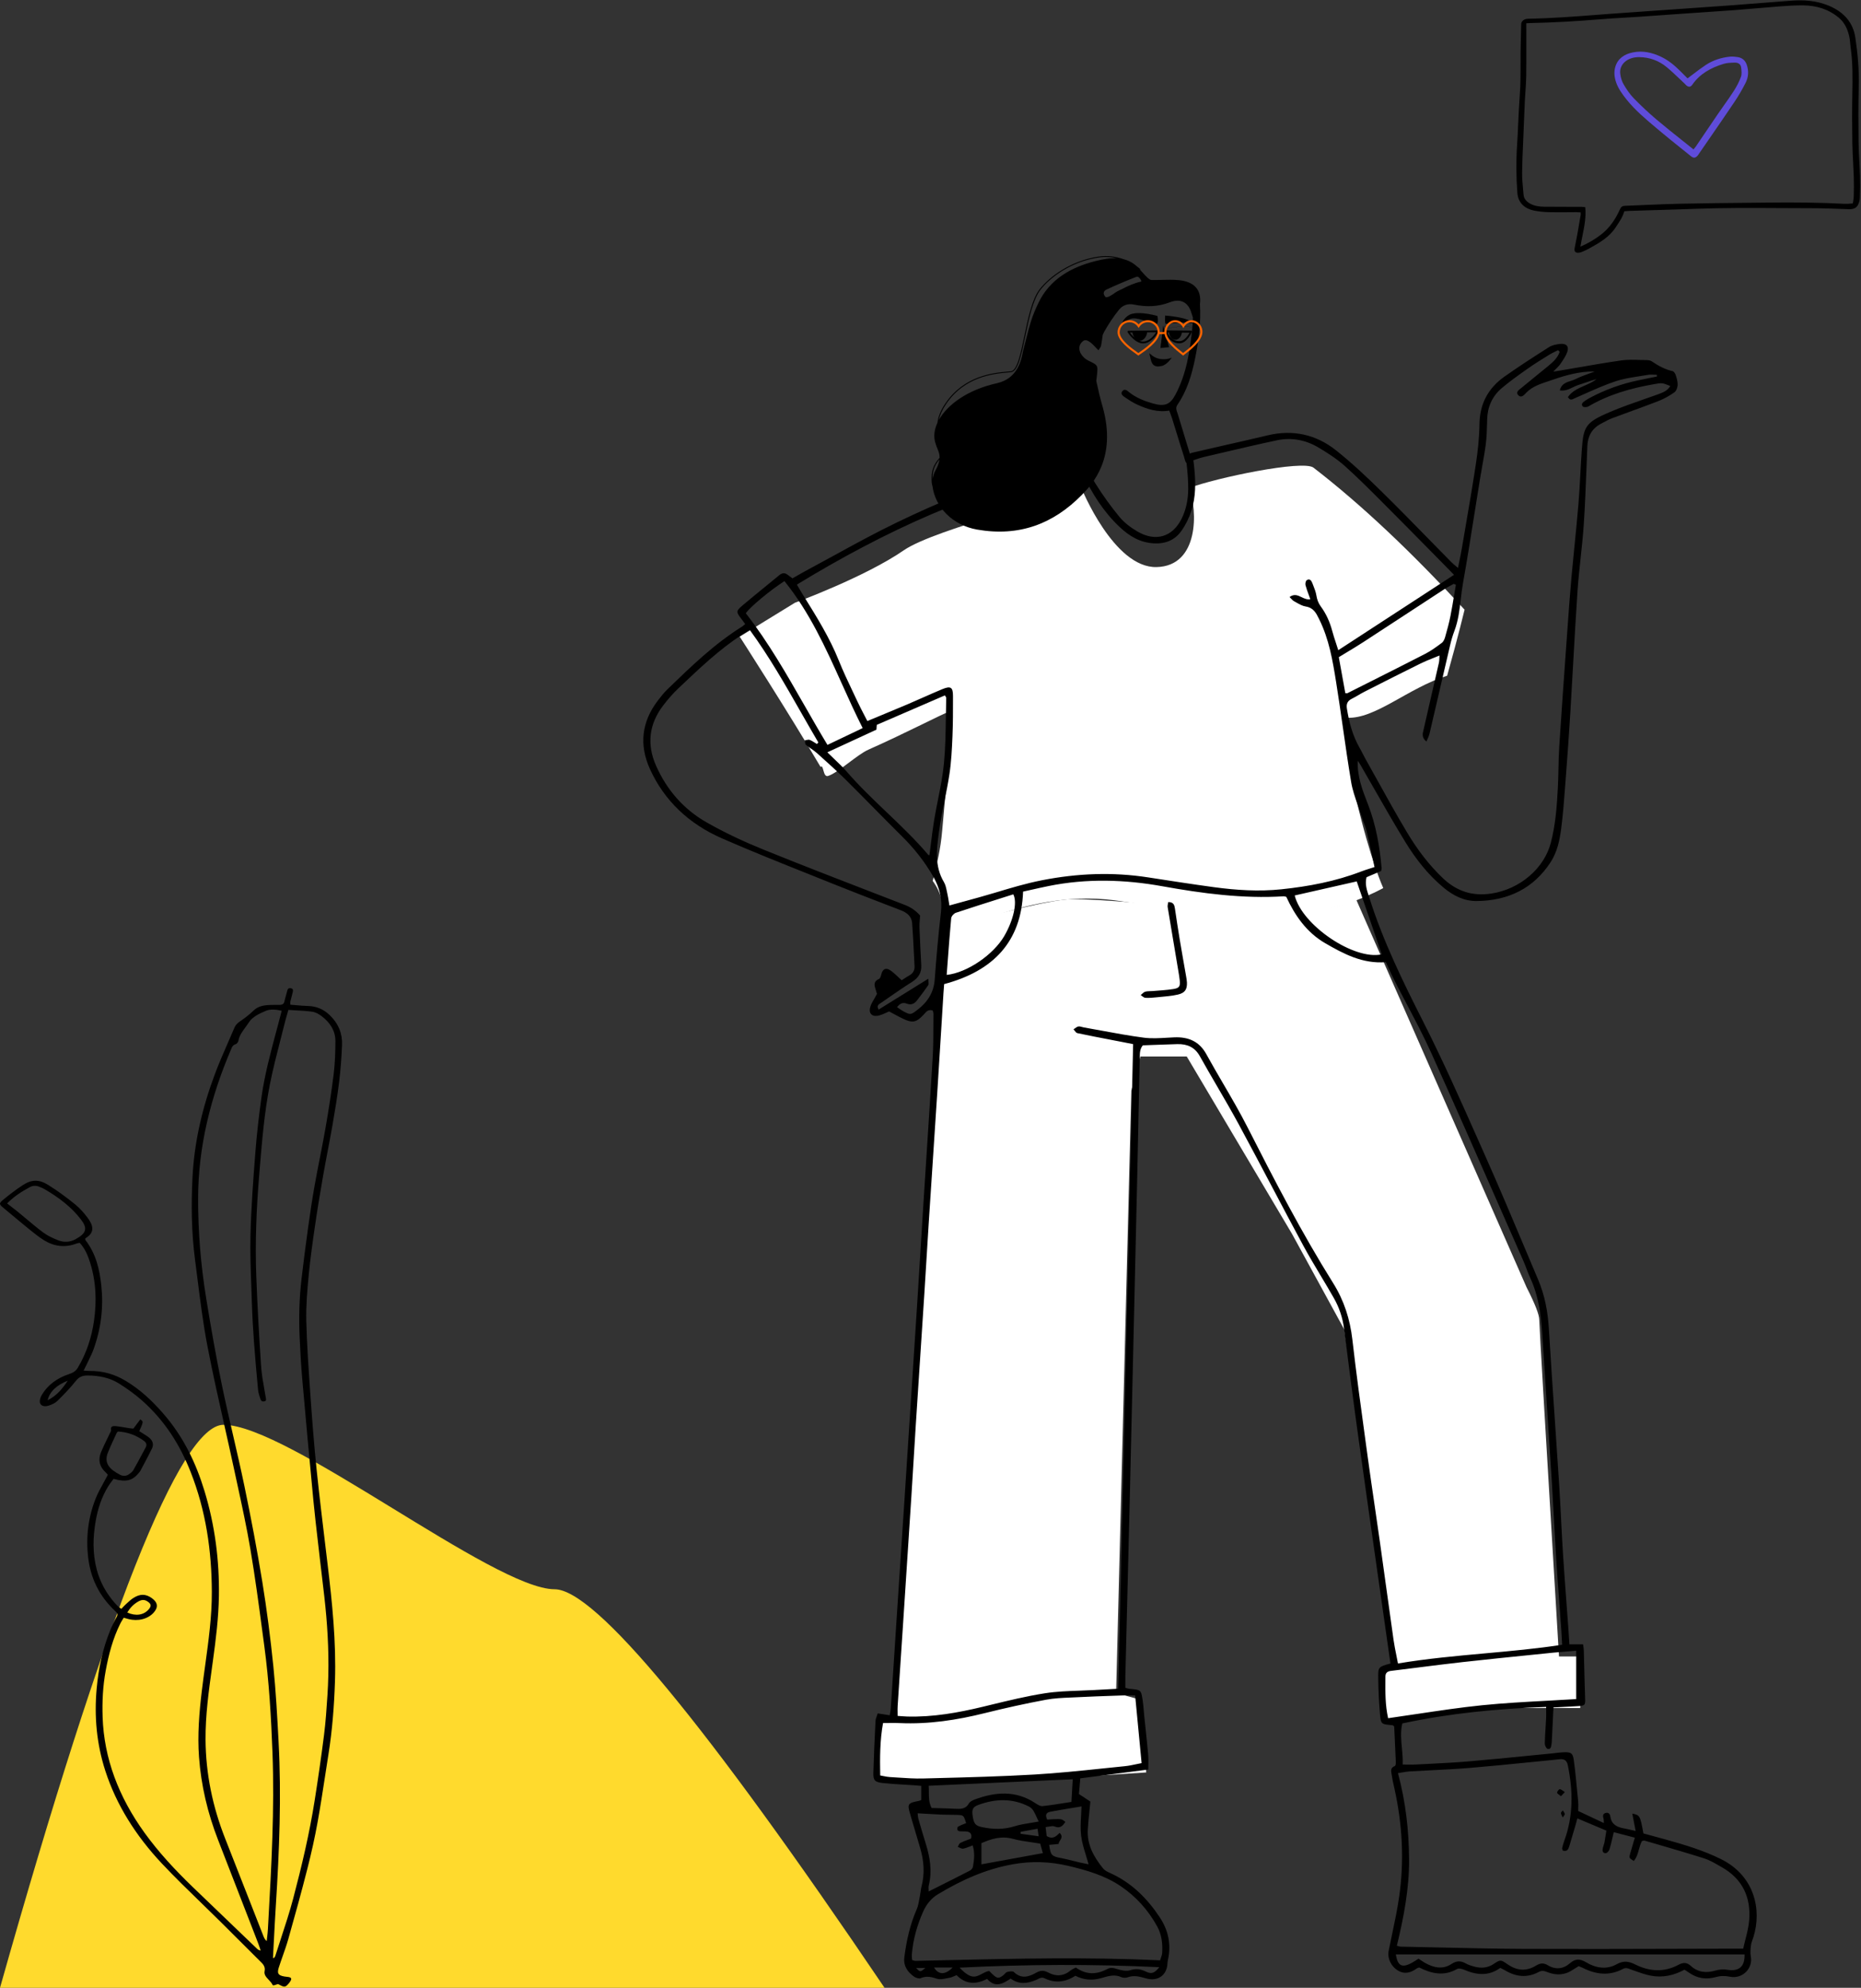 <svg width="162" height="173" viewBox="0 0 162 173" fill="none" xmlns="http://www.w3.org/2000/svg">
<rect x="0" y="0" width="162" height="173" fill="#333333" stroke="none"/>
<path d="M82.092 80.861C87.927 79.172 91.629 78.307 93.196 78.264C95.546 78.2 101.091 78.777 108.095 79.332C112.764 79.702 116.072 79.325 118.018 78.2L132.889 112.036C133.626 113.477 133.994 114.424 133.994 114.877C133.994 115.33 134.566 125.092 135.711 144.163H137.559V147.912V148.65C133.139 148.65 130.431 148.65 129.436 148.65C128.442 148.65 125.416 149.076 120.358 149.928L120.041 145.745L121.315 145.245L117.025 115.716L112.471 107.387L103.305 91.946H99.273L98.482 94.913L97.157 147.346L99.224 147.912L99.776 154.257L86.942 155.09L76.473 155.011V149.928H77.974L82.092 80.861Z" fill="white"/>
<path d="M93.448 43.042C93.448 43.042 81.425 45.994 78.675 47.892C75.303 50.221 69.197 52.457 69.197 52.457L64.391 55.407C64.391 55.407 68.575 61.906 71.429 66.742C71.711 66.477 71.623 67.681 72.085 67.532C72.978 67.244 74.595 65.687 75.597 65.243C78.824 63.811 82.21 62.046 82.487 62.002C83.108 61.904 82.483 66.861 82.022 72.244C81.872 73.986 81.58 75.07 81.192 76.668C82.714 78.743 82.022 81.102 82.022 81.102C81.916 82.301 88.792 77.287 97.017 78.353C100.516 78.807 107.026 80.082 112.319 79.695C116.767 79.37 120.412 77.287 120.412 77.287C120.412 77.287 119.322 74.942 118.045 69.501C118.027 69.422 116.567 63.318 117.237 62.465C119.712 62.606 122.554 59.882 125.975 58.807C126.948 55.341 127.491 53.062 127.491 53.062C122.834 47.992 118.45 43.872 114.34 40.701C113.43 39.998 105.773 41.602 103.521 42.47C104.254 44.431 104.396 49.271 100.672 49.353C96.948 49.435 94.136 42.47 94.136 42.47" fill="white"/>
<path fill-rule="evenodd" clip-rule="evenodd" d="M98.107 146.93C98.064 146.918 98.016 146.905 97.961 146.892C97.961 146.786 97.96 146.68 97.96 146.575C97.958 146.353 97.957 146.134 97.962 145.915C98.016 143.739 98.07 141.564 98.125 139.388C98.201 136.34 98.277 133.292 98.351 130.243C98.434 126.805 98.513 123.367 98.592 119.93C98.616 118.897 98.64 117.864 98.664 116.832C98.689 115.743 98.714 114.655 98.74 113.567C98.826 109.858 98.912 106.149 98.995 102.44C99.053 99.841 99.106 97.243 99.16 94.645C99.178 93.777 99.196 92.909 99.214 92.04C99.214 92.027 99.214 92.014 99.215 92.001C99.222 91.64 99.229 91.281 99.483 90.977C99.79 90.966 100.094 90.954 100.397 90.942C101.096 90.915 101.787 90.889 102.478 90.871C103.353 90.848 104.012 91.142 104.444 91.917C104.93 92.788 105.433 93.652 105.936 94.516C106.576 95.614 107.215 96.712 107.82 97.827C108.794 99.624 109.748 101.432 110.702 103.239C111.613 104.965 112.525 106.692 113.454 108.41C113.936 109.302 114.459 110.175 114.981 111.048C115.363 111.687 115.746 112.326 116.112 112.972C116.58 113.795 116.876 114.676 116.996 115.615C117.412 118.88 117.834 122.144 118.289 125.405C118.88 129.642 119.485 133.878 120.089 138.114C120.326 139.775 120.563 141.436 120.799 143.097C120.852 143.471 120.906 143.844 120.96 144.214C120.987 144.402 121.014 144.589 121.041 144.774L121.012 144.782C119.995 145.065 119.962 145.074 119.974 146.025C119.986 147.078 120.035 148.134 120.129 149.184C120.207 150.06 120.246 150.063 121.181 150.142L121.204 150.144C121.232 150.146 121.259 150.167 121.294 150.194C121.314 150.21 121.336 150.227 121.363 150.245C121.373 150.444 121.382 150.643 121.392 150.844C121.432 151.679 121.473 152.526 121.507 153.374C121.511 153.486 121.483 153.675 121.416 153.701C121.039 153.842 121.086 154.106 121.13 154.356C121.137 154.395 121.143 154.434 121.149 154.472C121.193 154.802 121.267 155.129 121.34 155.455C121.355 155.522 121.37 155.589 121.385 155.656C122.078 158.781 122.253 161.932 121.794 165.095C121.637 166.184 121.408 167.265 121.18 168.346C121.08 168.817 120.98 169.288 120.887 169.759C120.755 170.421 121.077 171.134 121.708 171.505C122.3 171.854 122.833 171.673 123.336 171.31C123.376 171.281 123.428 171.266 123.477 171.251C123.5 171.245 123.522 171.238 123.542 171.23C124.628 171.774 125.702 172.014 126.834 171.363C126.971 171.284 127.255 171.342 127.43 171.418C128.522 171.893 129.589 172.008 130.597 171.265C130.652 171.292 130.701 171.316 130.747 171.339C130.84 171.384 130.918 171.422 130.992 171.466C131.947 172.047 132.942 172.163 133.95 171.619C134.243 171.461 134.459 171.542 134.703 171.634C134.726 171.643 134.75 171.652 134.774 171.661C135.524 171.936 136.241 171.888 136.908 171.436C137.026 171.356 137.148 171.283 137.267 171.211C137.321 171.178 137.374 171.147 137.425 171.115C137.471 171.133 137.513 171.15 137.551 171.165C137.627 171.194 137.692 171.22 137.754 171.252C138.91 171.84 140.084 171.991 141.276 171.356C141.518 171.227 141.703 171.3 141.904 171.379C141.943 171.394 141.984 171.41 142.025 171.424C142.112 171.455 142.199 171.486 142.286 171.517C142.749 171.682 143.214 171.848 143.694 171.941C144.732 172.142 145.717 171.922 146.633 171.422C146.79 171.524 146.922 171.606 147.049 171.695C147.745 172.183 148.529 172.296 149.339 172.07C149.77 171.95 150.151 171.946 150.589 172.034C151.682 172.254 152.608 171.311 152.407 170.266C152.347 169.954 152.381 169.619 152.422 169.299C152.444 169.128 152.503 168.961 152.563 168.793C152.589 168.721 152.615 168.648 152.638 168.575C153.373 166.223 152.751 163.254 149.81 161.798C148.252 161.027 146.603 160.539 144.933 160.075C144.502 159.955 144.071 159.839 143.652 159.725C143.452 159.671 143.254 159.617 143.061 159.565C142.771 158.001 142.754 157.969 142.091 157.84L142.382 159.35C142.239 159.318 142.112 159.288 141.995 159.261C141.768 159.208 141.582 159.164 141.394 159.131C140.777 159.024 140.292 158.797 140.189 158.135C140.16 157.949 140.08 157.704 139.782 157.78C139.512 157.849 139.514 158.053 139.585 158.269C139.601 158.319 139.603 158.372 139.607 158.461C139.609 158.513 139.611 158.578 139.618 158.662C138.788 158.272 138.082 157.939 137.384 157.611C137.384 157.504 137.387 157.404 137.389 157.31C137.393 157.122 137.397 156.955 137.381 156.79C137.358 156.556 137.336 156.321 137.313 156.086C137.222 155.122 137.13 154.158 137.001 153.198C136.913 152.548 136.743 152.464 136.02 152.505C135.838 152.515 135.657 152.537 135.476 152.559C135.364 152.572 135.253 152.586 135.141 152.597C134.442 152.664 133.744 152.734 133.046 152.803C131.317 152.975 129.589 153.146 127.858 153.293C126.706 153.391 125.55 153.45 124.394 153.508C124.022 153.526 123.651 153.545 123.279 153.565C123.037 153.578 122.793 153.575 122.525 153.571C122.392 153.57 122.253 153.568 122.105 153.568C122.126 153.079 122.08 152.602 122.035 152.13C121.966 151.412 121.899 150.707 122.071 149.99C126.202 149.104 130.339 148.709 134.591 148.553C134.591 148.689 134.592 148.812 134.593 148.927C134.596 149.157 134.598 149.354 134.588 149.55C134.575 149.815 134.559 150.08 134.542 150.346C134.512 150.808 134.483 151.27 134.474 151.733C134.471 151.895 134.597 152.174 134.717 152.203C134.987 152.267 135.023 152.032 135.052 151.842C135.054 151.829 135.056 151.817 135.058 151.806C135.08 151.665 135.086 151.523 135.092 151.381C135.094 151.347 135.095 151.313 135.097 151.28C135.141 150.404 135.184 149.529 135.229 148.599C135.427 148.589 135.625 148.578 135.825 148.568C136.31 148.542 136.799 148.516 137.289 148.488C137.99 148.447 138.006 148.408 137.985 147.797C137.954 146.935 137.933 146.073 137.911 145.21C137.898 144.693 137.885 144.176 137.871 143.658C137.867 143.547 137.853 143.437 137.836 143.312C137.828 143.248 137.819 143.181 137.81 143.108H136.615C136.605 142.95 136.595 142.796 136.586 142.644C136.565 142.301 136.545 141.974 136.521 141.647C136.47 140.947 136.418 140.246 136.365 139.546C136.259 138.117 136.152 136.688 136.06 135.259C135.996 134.242 135.944 133.223 135.891 132.205C135.837 131.141 135.782 130.077 135.713 129.014C135.598 127.229 135.476 125.444 135.354 123.659C135.171 120.982 134.988 118.306 134.828 115.628C134.74 114.157 134.474 112.736 133.895 111.37C133.513 110.469 133.133 109.566 132.753 108.664C131.648 106.04 130.543 103.415 129.385 100.812C129.18 100.351 128.976 99.89 128.771 99.429C127.196 95.879 125.619 92.327 123.86 88.857C122.096 85.38 120.396 81.897 119.225 78.201C119.201 78.126 119.177 78.051 119.152 77.975C118.979 77.455 118.806 76.933 118.956 76.345L119.379 76.165C119.662 76.045 119.947 75.924 120.225 75.806C120.232 75.767 120.24 75.733 120.247 75.701C120.261 75.642 120.272 75.594 120.268 75.547C120.101 73.666 119.784 71.816 119.092 70.028C119.071 69.973 119.05 69.918 119.029 69.864C118.588 68.728 118.141 67.577 118.19 66.212C118.234 66.277 118.27 66.328 118.299 66.371C118.349 66.443 118.382 66.491 118.411 66.541C118.806 67.223 119.197 67.906 119.588 68.589C120.488 70.163 121.389 71.736 122.337 73.284C123.231 74.744 124.294 76.108 125.653 77.242C126.481 77.933 127.432 78.428 128.544 78.417C131.319 78.391 133.502 77.299 134.969 75.053C135.557 74.153 135.768 73.131 135.901 72.113C136.062 70.87 136.156 69.62 136.25 68.37C136.265 68.168 136.281 67.966 136.296 67.764C136.444 65.837 136.583 63.909 136.7 61.98C136.784 60.608 136.86 59.237 136.937 57.865C137.057 55.725 137.176 53.586 137.322 51.448C137.387 50.488 137.49 49.53 137.593 48.572C137.696 47.606 137.8 46.639 137.865 45.671C137.977 44 138.042 42.326 138.107 40.652C138.13 40.043 138.154 39.434 138.179 38.826C138.214 37.989 138.547 37.316 139.344 36.889C139.399 36.859 139.453 36.83 139.508 36.8C139.779 36.654 140.051 36.506 140.339 36.398C140.904 36.184 141.473 35.977 142.041 35.77C142.821 35.486 143.6 35.202 144.373 34.901C144.859 34.711 145.324 34.447 145.746 34.151C145.922 34.027 146.029 33.732 146.04 33.51C146.054 33.224 145.961 32.926 145.873 32.645L145.872 32.642C145.83 32.509 145.712 32.324 145.594 32.298C144.909 32.149 144.335 31.817 143.775 31.441C143.655 31.361 143.468 31.341 143.312 31.34C143.115 31.339 142.918 31.332 142.721 31.326C142.193 31.31 141.664 31.294 141.15 31.366C139.892 31.544 138.64 31.761 137.389 31.978C136.875 32.067 136.362 32.156 135.848 32.242C135.74 32.26 135.632 32.277 135.482 32.301C135.406 32.313 135.319 32.326 135.215 32.343C135.308 32.243 135.393 32.158 135.47 32.081C135.62 31.931 135.74 31.811 135.832 31.675C135.855 31.64 135.879 31.605 135.903 31.57C136.109 31.267 136.319 30.958 136.432 30.624C136.594 30.143 136.355 29.882 135.826 29.93C135.49 29.961 135.116 30.037 134.844 30.209C133.536 31.038 132.235 31.88 130.973 32.77C129.509 33.802 128.806 35.191 128.787 36.932C128.774 38.107 128.641 39.288 128.464 40.453C128.181 42.318 127.861 44.178 127.542 46.038C127.444 46.607 127.346 47.175 127.25 47.744C127.19 48.098 127.118 48.45 127.039 48.834C127 49.023 126.96 49.22 126.919 49.428C126.825 49.347 126.743 49.279 126.671 49.219C126.54 49.109 126.438 49.024 126.347 48.931C125.709 48.285 125.073 47.635 124.438 46.985C123.062 45.578 121.686 44.171 120.28 42.79C119.005 41.538 117.697 40.3 116.289 39.183C114.577 37.827 112.57 37.357 110.339 37.89C109.161 38.171 107.98 38.439 106.799 38.707C105.845 38.923 104.892 39.14 103.941 39.363C103.243 39.526 103.218 39.633 103.293 40.333C103.372 41.081 103.442 41.834 103.434 42.584C103.423 43.466 103.261 44.336 102.858 45.146C102.067 46.733 100.606 47.179 99.022 46.262C98.439 45.924 97.871 45.494 97.453 44.991C96.683 44.063 95.983 43.077 95.345 42.063C95.031 41.566 94.789 41.029 94.54 40.478C94.427 40.227 94.313 39.973 94.189 39.718C94.087 39.761 93.985 39.806 93.883 39.852C93.656 39.954 93.428 40.056 93.189 40.128C92.841 40.233 92.493 40.341 92.146 40.449C91.094 40.776 90.041 41.103 88.969 41.353C85.138 42.246 81.583 43.783 78.102 45.455C76.217 46.361 74.386 47.365 72.554 48.369C71.769 48.799 70.984 49.229 70.195 49.652C69.912 49.803 69.633 49.963 69.359 50.121C69.234 50.193 69.109 50.264 68.985 50.334C68.924 50.288 68.868 50.248 68.816 50.21C68.719 50.139 68.637 50.08 68.556 50.018C68.303 49.823 68.073 49.864 67.839 50.057C67.458 50.371 67.075 50.683 66.692 50.995C66.003 51.557 65.314 52.119 64.635 52.692C64.062 53.177 64.074 53.253 64.506 53.82C64.587 53.926 64.666 54.034 64.748 54.147C64.787 54.201 64.827 54.256 64.869 54.312C64.831 54.343 64.798 54.372 64.767 54.398C64.707 54.45 64.656 54.495 64.599 54.53C62.154 56.062 60.125 58.029 58.097 59.995L58.084 60.008C57.787 60.296 57.531 60.623 57.281 60.95C55.842 62.822 55.625 64.84 56.583 66.942C57.837 69.695 59.978 71.708 62.846 72.962C65.367 74.065 67.928 75.088 70.49 76.11C71.208 76.397 71.927 76.684 72.645 76.973C74.13 77.57 75.626 78.146 77.121 78.721C77.559 78.89 77.998 79.058 78.436 79.228C78.974 79.435 79.359 79.779 79.4 80.326C79.467 81.194 79.509 82.063 79.552 82.932C79.571 83.316 79.59 83.7 79.611 84.084C79.63 84.444 79.481 84.712 79.147 84.899C78.994 84.984 78.848 85.079 78.7 85.176C78.63 85.221 78.561 85.266 78.49 85.311C78.383 85.215 78.281 85.119 78.182 85.026C77.964 84.82 77.757 84.625 77.524 84.463C77.125 84.185 76.838 84.324 76.723 84.778L76.72 84.79C76.682 84.94 76.629 85.149 76.517 85.197C76.098 85.38 76.078 85.657 76.193 86.008C76.249 86.178 76.296 86.349 76.322 86.443C76.329 86.469 76.335 86.488 76.338 86.501C76.257 86.661 76.172 86.806 76.093 86.943C75.929 87.226 75.787 87.472 75.733 87.734C75.621 88.276 75.993 88.53 76.566 88.367C76.757 88.313 76.939 88.231 77.127 88.145C77.215 88.105 77.304 88.065 77.396 88.026C77.518 88.09 77.639 88.156 77.761 88.221C78.031 88.366 78.302 88.512 78.58 88.647C79.43 89.058 79.753 88.993 80.382 88.328C80.413 88.295 80.443 88.26 80.474 88.225C80.643 88.03 80.817 87.828 81.192 87.944C81.198 87.969 81.206 87.996 81.215 88.023C81.234 88.084 81.255 88.149 81.254 88.213C81.25 88.574 81.249 88.936 81.249 89.297C81.247 90.191 81.245 91.085 81.193 91.976C81.027 94.799 80.843 97.622 80.66 100.445C80.57 101.834 80.48 103.222 80.392 104.611C80.308 105.931 80.227 107.251 80.146 108.57C80.056 110.034 79.967 111.498 79.873 112.961C79.7 115.671 79.523 118.38 79.347 121.09C79.259 122.441 79.171 123.792 79.083 125.143C79.04 125.811 78.996 126.479 78.953 127.146C78.88 128.283 78.807 129.421 78.732 130.557C78.606 132.487 78.478 134.416 78.35 136.345C78.234 138.101 78.118 139.857 78.003 141.612C77.939 142.588 77.876 143.564 77.813 144.539C77.724 145.92 77.635 147.3 77.543 148.68C77.535 148.807 77.512 148.933 77.488 149.068C77.476 149.136 77.463 149.207 77.452 149.28L76.404 149.119C76.38 149.199 76.352 149.275 76.325 149.349C76.271 149.499 76.22 149.637 76.213 149.778C76.138 151.282 76.068 152.787 76.026 154.291C76.009 154.937 76.152 155.1 76.837 155.176C77.442 155.243 78.05 155.279 78.659 155.315C78.933 155.331 79.208 155.348 79.483 155.367C79.641 155.378 79.8 155.392 79.965 155.406C80.04 155.412 80.116 155.419 80.195 155.425V156.651C80.16 156.666 80.133 156.679 80.109 156.69C80.067 156.709 80.036 156.723 80.004 156.729C79.024 156.915 78.969 156.992 79.226 157.869C79.291 158.089 79.355 158.309 79.419 158.529C79.638 159.277 79.856 160.026 80.083 160.772C80.426 161.904 80.52 163.04 80.215 164.193C80.179 164.33 80.161 164.47 80.142 164.61C80.128 164.718 80.114 164.826 80.092 164.933C80.068 165.046 80.048 165.162 80.028 165.277C79.974 165.584 79.921 165.891 79.798 166.172C79.212 167.511 78.909 168.904 78.723 170.331C78.628 171.069 78.973 171.597 79.553 172.018C79.705 172.129 79.996 172.226 80.142 172.163C80.648 171.944 81.075 172.048 81.571 172.213C81.817 172.295 82.124 172.232 82.42 172.171C82.502 172.154 82.584 172.138 82.663 172.124C82.8 172.101 82.931 172.044 83.07 171.983C83.135 171.955 83.201 171.926 83.271 171.899C84.054 172.699 84.947 172.735 85.927 172.221C86.619 173.024 87.307 172.65 87.978 172.196C88.714 172.738 89.452 172.63 90.202 172.31C90.25 172.29 90.297 172.265 90.344 172.241C90.522 172.149 90.697 172.058 90.943 172.177C91.865 172.626 92.754 172.5 93.617 171.952C94.308 172.314 95.064 172.374 95.794 172.174C95.865 172.155 95.934 172.135 96.004 172.115C96.543 171.961 97.056 171.814 97.625 172.076C97.777 172.146 98.017 172.14 98.179 172.081C98.714 171.888 99.192 172.02 99.701 172.162C99.735 172.171 99.769 172.18 99.803 172.189C100.807 172.465 101.582 171.881 101.626 170.89C101.631 170.79 101.643 170.69 101.665 170.593C101.968 169.25 101.714 167.996 100.941 166.84C99.856 165.216 98.505 163.847 96.622 163.003C96.409 162.908 96.173 162.793 96.035 162.624C95.22 161.629 94.616 160.545 94.691 159.242C94.722 158.7 94.778 158.159 94.836 157.594C94.862 157.333 94.89 157.066 94.916 156.792C94.635 156.606 94.291 156.378 93.921 156.134C93.94 155.92 93.958 155.707 93.977 155.493C93.997 155.256 94.018 155.016 94.039 154.77L99.958 154.002C99.958 153.855 99.961 153.714 99.964 153.578C99.971 153.291 99.976 153.024 99.953 152.759C99.88 151.951 99.796 151.145 99.711 150.338C99.675 149.997 99.639 149.655 99.604 149.314C99.588 149.161 99.575 149.007 99.562 148.854C99.536 148.556 99.511 148.259 99.467 147.964C99.332 147.068 99.322 147.067 98.33 146.977L98.318 146.976C98.252 146.97 98.188 146.952 98.107 146.93ZM135.772 30.618L135.632 30.474C135.553 30.515 135.473 30.554 135.392 30.592C135.218 30.676 135.045 30.759 134.883 30.86L134.672 30.991L134.672 30.991C134.116 31.335 133.56 31.679 133.029 32.054L132.932 32.122L132.932 32.122C132.175 32.657 131.414 33.194 130.714 33.791C129.887 34.498 129.49 35.419 129.459 36.476C129.456 36.583 129.453 36.691 129.45 36.798C129.433 37.417 129.417 38.038 129.338 38.651C129.255 39.301 129.139 39.948 129.023 40.595C128.958 40.962 128.892 41.33 128.832 41.698C128.676 42.66 128.523 43.622 128.371 44.584L128.371 44.584L128.371 44.584C128.044 46.648 127.717 48.712 127.35 50.771C127.269 51.225 127.216 51.684 127.163 52.144C127.054 53.08 126.945 54.017 126.602 54.917C126.449 55.318 126.331 55.732 126.234 56.147C125.923 57.473 125.615 58.799 125.307 60.125C125.018 61.373 124.728 62.622 124.436 63.87C124.406 63.999 124.35 64.124 124.283 64.276C124.248 64.355 124.21 64.441 124.17 64.538C123.752 64.192 123.832 63.869 123.905 63.577C123.913 63.544 123.921 63.511 123.928 63.479C124.181 62.359 124.438 61.24 124.696 60.121C124.885 59.303 125.073 58.486 125.26 57.668C125.286 57.554 125.29 57.436 125.295 57.294V57.294V57.294C125.298 57.22 125.301 57.14 125.308 57.05C125.106 57.134 124.914 57.211 124.73 57.284L124.729 57.285L124.728 57.285L124.727 57.285C124.347 57.437 124.001 57.576 123.669 57.74C122.032 58.548 120.406 59.373 118.781 60.199C118.602 60.289 118.43 60.39 118.258 60.491C118.066 60.603 117.874 60.716 117.675 60.813C117.281 61.007 117.185 61.276 117.249 61.678C117.442 62.875 117.747 64.035 118.366 65.11C118.461 65.274 118.547 65.442 118.633 65.611C118.709 65.76 118.785 65.908 118.867 66.054C119.212 66.668 119.553 67.283 119.894 67.898L119.895 67.899L119.895 67.899L119.895 67.899C120.751 69.443 121.608 70.988 122.519 72.504C123.372 73.925 124.376 75.267 125.612 76.437C126.783 77.546 128.146 78.025 129.838 77.764C132.287 77.386 134.409 75.606 134.998 73.35C135.415 71.754 135.531 70.128 135.614 68.498C135.641 67.965 135.652 67.431 135.664 66.897V66.897V66.897V66.897C135.677 66.25 135.691 65.604 135.733 64.959C135.919 62.086 136.125 59.215 136.331 56.344L136.446 54.741L136.461 54.536L136.461 54.536L136.461 54.536L136.461 54.536C136.564 53.102 136.667 51.669 136.796 50.238C136.879 49.322 136.97 48.407 137.061 47.491L137.062 47.491L137.062 47.49L137.062 47.49C137.182 46.284 137.302 45.078 137.403 43.87C137.475 42.996 137.522 42.121 137.569 41.246V41.246L137.569 41.245C137.607 40.541 137.645 39.838 137.696 39.135C137.843 37.116 138.005 36.764 140.154 35.852C141.134 35.436 142.145 35.084 143.155 34.731L143.156 34.731C143.526 34.602 143.896 34.473 144.265 34.341L144.284 34.334C144.724 34.176 145.156 34.021 145.398 33.592C144.699 33.307 144.662 33.314 143.993 33.432L143.976 33.435C141.959 33.789 140.021 34.336 138.268 35.374C138.146 35.446 137.856 35.455 137.784 35.378C137.6 35.182 137.776 35.013 137.962 34.891C138.115 34.79 138.273 34.693 138.436 34.606C139.75 33.909 141.145 33.404 142.621 33.099C142.947 33.031 143.274 32.964 143.601 32.897L143.604 32.897L143.604 32.897C143.815 32.853 144.026 32.81 144.236 32.767C144.234 32.742 144.231 32.718 144.229 32.694C144.226 32.669 144.223 32.643 144.221 32.617C144.14 32.617 144.058 32.614 143.976 32.61C143.799 32.602 143.622 32.594 143.453 32.624C143.212 32.666 142.969 32.704 142.726 32.741C142.014 32.852 141.3 32.963 140.63 33.185C139.715 33.489 138.833 33.882 137.953 34.274L137.953 34.274C137.672 34.399 137.392 34.524 137.111 34.646C137.078 34.66 137.046 34.676 137.014 34.692L137.014 34.692C136.831 34.783 136.669 34.863 136.486 34.559C136.835 34.045 137.385 33.804 137.937 33.561C138.305 33.399 138.674 33.236 138.985 32.993C138.666 33.074 138.359 33.18 138.054 33.287C137.84 33.361 137.628 33.434 137.412 33.499C137.246 33.549 137.089 33.627 136.928 33.705C136.593 33.87 136.245 34.04 135.78 33.977C135.903 33.419 136.335 33.28 136.749 33.146C136.897 33.098 137.044 33.051 137.172 32.985C137.534 32.801 137.921 32.661 138.308 32.521L138.308 32.521C138.478 32.459 138.649 32.398 138.817 32.332C138.146 32.324 137.51 32.404 136.89 32.544C136.319 32.673 135.755 32.843 135.204 33.037C135.064 33.086 134.922 33.132 134.78 33.179C134.091 33.406 133.401 33.633 132.875 34.164C132.855 34.184 132.835 34.205 132.814 34.228C132.636 34.416 132.407 34.657 132.159 34.389C131.937 34.148 132.182 33.958 132.388 33.798C132.421 33.773 132.452 33.748 132.481 33.725C132.932 33.35 133.388 32.98 133.843 32.61L133.844 32.61L133.844 32.61L133.844 32.609C134.159 32.354 134.473 32.099 134.786 31.843C135.206 31.497 135.601 31.131 135.772 30.618ZM73.273 59.483C73.859 60.782 74.447 62.086 75.096 63.367L73.764 64.002L72.031 64.828C71.346 63.696 70.691 62.551 70.038 61.409L70.038 61.409C68.458 58.648 66.886 55.901 64.923 53.371C65.291 52.829 66.998 51.406 68.284 50.573C70.48 53.289 71.872 56.375 73.273 59.483ZM126.734 50.89L126.647 50.858C126.612 50.844 126.576 50.831 126.541 50.817C126.454 50.865 126.367 50.913 126.28 50.96L126.279 50.96L126.279 50.96C126.091 51.062 125.903 51.163 125.726 51.279C124.701 51.947 123.677 52.617 122.653 53.287L122.652 53.288L122.651 53.288L122.651 53.288L122.65 53.289L122.65 53.289L122.649 53.289L122.649 53.29L122.648 53.29L122.648 53.29L122.647 53.291L122.647 53.291C121.323 54.157 119.999 55.024 118.672 55.886C118.209 56.187 117.735 56.473 117.241 56.77L117.241 56.77C117.012 56.908 116.78 57.048 116.543 57.193L116.786 58.536L117.11 60.326L117.136 60.328C117.148 60.329 117.159 60.33 117.17 60.331L117.193 60.334L117.21 60.336L117.211 60.336L117.211 60.336L117.212 60.336C117.247 60.34 117.264 60.342 117.276 60.336C117.804 60.07 118.333 59.804 118.863 59.539C120.599 58.666 122.336 57.794 124.063 56.905C124.576 56.641 125.045 56.296 125.505 55.953C125.653 55.842 125.746 55.628 125.798 55.445C125.97 54.84 126.139 54.232 126.261 53.617C126.386 52.986 126.491 52.352 126.595 51.718L126.595 51.718C126.641 51.442 126.686 51.166 126.734 50.89ZM112.704 77.933C113.335 80.52 117.865 83.59 120.281 83.056L118.103 76.709L116.237 77.132C115.063 77.398 113.884 77.665 112.704 77.933ZM87.418 81.469C86.475 83.086 84.189 84.661 82.408 84.846C82.437 84.461 82.466 84.08 82.494 83.702L82.494 83.701L82.494 83.701L82.494 83.701L82.494 83.701L82.494 83.701C82.59 82.418 82.683 81.168 82.8 79.92C82.817 79.746 83.028 79.5 83.207 79.44C84.482 79.014 85.764 78.608 87.043 78.203L87.045 78.203L87.046 78.202C87.433 78.08 87.82 77.957 88.207 77.834C88.576 78.525 88.222 80.092 87.418 81.469ZM80.842 155.416L93.382 154.849L93.363 155.173C93.332 155.717 93.303 156.232 93.269 156.82C93.042 156.855 92.815 156.891 92.589 156.927L92.588 156.927H92.588H92.588H92.588H92.588H92.588H92.588L92.588 156.927C91.976 157.025 91.366 157.122 90.752 157.186C90.554 157.207 90.31 157.05 90.123 156.926C88.43 155.807 86.655 155.938 84.846 156.611C84.654 156.683 84.425 156.802 84.337 156.96C84.074 157.432 83.655 157.444 83.182 157.419C82.696 157.394 82.209 157.381 81.72 157.367H81.72H81.72H81.72H81.72H81.719H81.719H81.719H81.719H81.719H81.719H81.719H81.718H81.718H81.718H81.718H81.718C81.511 157.362 81.303 157.356 81.095 157.35C80.859 156.892 80.858 156.442 80.857 155.975C80.857 155.792 80.856 155.606 80.842 155.416ZM90.257 158.183L90.257 158.183C90.305 158.289 90.358 158.402 90.417 158.528C90.184 158.572 89.954 158.609 89.729 158.645C89.238 158.724 88.768 158.799 88.322 158.939C87.367 159.239 86.435 159.217 85.477 159.013C84.925 158.895 84.774 158.735 84.672 158.053C84.588 157.489 84.665 157.265 85.17 157.08C86.661 156.533 88.149 156.489 89.591 157.234C89.743 157.313 89.879 157.456 89.965 157.598C90.07 157.773 90.154 157.959 90.257 158.183ZM88.849 159.424C88.848 159.481 88.847 159.537 88.846 159.594L88.9 159.601C89.374 159.666 89.852 159.732 90.415 159.81L90.318 159.156L89.637 159.28L88.849 159.424ZM81.309 171.23C81.696 171.893 82.299 171.881 82.927 171.23H81.309ZM80.105 171.552C80.009 171.545 79.918 171.453 79.744 171.275H80.551C80.32 171.467 80.209 171.559 80.105 171.552ZM89.767 160.331L89.769 160.331C90.023 160.368 90.283 160.405 90.55 160.45L90.656 160.83L90.781 161.278C89.748 161.466 88.734 161.651 87.721 161.836L85.433 162.253V160.411C86.296 160.034 87.167 159.757 88.18 160.036C88.686 160.175 89.213 160.251 89.766 160.331L89.767 160.331L89.767 160.331L89.767 160.331ZM100.917 171.205C95.063 170.927 89.314 170.956 83.532 171.246C83.812 171.543 84.099 171.807 84.444 171.955C84.837 172.124 85.156 171.954 85.483 171.78C85.682 171.674 85.884 171.567 86.109 171.533C86.146 171.569 86.182 171.605 86.218 171.641L86.218 171.642C86.292 171.715 86.365 171.787 86.44 171.856C86.809 172.194 86.941 172.205 87.323 171.917C87.37 171.882 87.413 171.836 87.455 171.791C87.524 171.717 87.593 171.644 87.678 171.62C87.86 171.568 88.16 171.529 88.255 171.622C88.908 172.261 89.567 172.047 90.221 171.674C90.586 171.465 90.885 171.477 91.261 171.675C91.928 172.029 92.59 171.994 93.191 171.492C93.28 171.417 93.391 171.364 93.501 171.31L93.501 171.31C93.553 171.285 93.604 171.26 93.653 171.234C94.557 171.886 95.47 171.855 96.386 171.366C96.68 171.209 96.911 171.263 97.212 171.356C97.578 171.469 98.031 171.579 98.369 171.473C98.881 171.312 99.272 171.36 99.734 171.582C100.252 171.831 100.494 171.728 100.917 171.205ZM93.349 157.345L93.347 157.345L93.347 157.345L93.347 157.345L93.347 157.345C92.708 157.45 92.065 157.555 91.426 157.677C90.976 157.763 91.019 158.052 91.155 158.357C92.067 158.303 92.32 158.288 92.511 158.39C92.584 158.429 92.649 158.485 92.738 158.564C92.514 158.89 92.307 159.166 91.789 158.955C91.663 158.904 91.499 158.934 91.313 158.968C91.221 158.985 91.123 159.003 91.021 159.013L91.112 159.789C91.634 160.11 91.929 159.823 92.22 159.539L92.246 159.514C92.515 159.798 92.395 159.991 92.278 160.178C92.217 160.276 92.158 160.372 92.155 160.479C92.088 160.486 92.027 160.492 91.971 160.498L91.845 160.511C91.802 160.516 91.759 160.52 91.717 160.524C91.644 160.531 91.57 160.537 91.497 160.544C91.442 160.549 91.386 160.553 91.331 160.559C91.468 161.492 91.538 161.551 92.403 161.715C92.737 161.779 93.066 161.862 93.395 161.945L93.399 161.946L93.4 161.946L93.401 161.946L93.402 161.946L93.403 161.947C93.587 161.993 93.772 162.04 93.958 162.083C94.151 162.128 94.346 162.167 94.531 162.205L94.531 162.205C94.61 162.221 94.687 162.236 94.762 162.252C94.689 161.986 94.609 161.726 94.531 161.469C94.353 160.893 94.18 160.331 94.111 159.759C94.041 159.183 94.075 158.596 94.109 158.003C94.124 157.741 94.139 157.477 94.145 157.213C93.883 157.257 93.619 157.3 93.355 157.344L93.352 157.344L93.349 157.345ZM79.881 157.812C79.889 157.877 79.894 157.936 79.899 157.992C79.909 158.103 79.917 158.199 79.944 158.29C80.153 159.016 80.365 159.741 80.591 160.463C80.964 161.658 81.153 162.861 80.848 164.099C80.822 164.202 80.829 164.312 80.836 164.431C80.839 164.489 80.843 164.549 80.843 164.611C81.111 164.477 81.376 164.344 81.639 164.212C82.591 163.735 83.51 163.273 84.424 162.802C84.546 162.739 84.673 162.59 84.694 162.466C84.795 161.877 84.877 161.282 84.674 160.605C84.585 160.637 84.499 160.671 84.416 160.703L84.415 160.704L84.414 160.704L84.413 160.705L84.413 160.705C84.216 160.783 84.031 160.856 83.838 160.89C83.741 160.906 83.631 160.854 83.521 160.801C83.472 160.777 83.422 160.753 83.374 160.736C83.397 160.699 83.416 160.657 83.435 160.615C83.478 160.522 83.52 160.43 83.595 160.392C83.812 160.281 84.044 160.195 84.269 160.111C84.357 160.079 84.443 160.047 84.528 160.014C84.638 159.598 84.459 159.413 84.058 159.39C83.983 159.385 83.908 159.385 83.832 159.385C83.722 159.384 83.612 159.384 83.504 159.371C83.44 159.364 83.345 159.288 83.337 159.234C83.325 159.148 83.342 159.004 83.4 158.972C83.563 158.883 83.738 158.813 83.91 158.743C83.974 158.717 84.038 158.692 84.101 158.665L84.1 158.66C83.885 157.975 83.884 157.97 83.278 157.95C83.079 157.943 82.879 157.941 82.68 157.94C82.45 157.938 82.221 157.937 81.992 157.927C81.507 157.906 81.024 157.878 80.523 157.849C80.313 157.836 80.099 157.824 79.881 157.812ZM123.676 170.592C123.613 170.549 123.548 170.505 123.481 170.461C122.16 171.374 121.691 171.262 121.508 170.09H151.864C151.9 171.174 151.353 171.598 150.354 171.428C150.031 171.373 149.662 171.402 149.348 171.494C148.534 171.734 147.805 171.661 147.187 171.094C146.839 170.776 146.524 170.775 146.116 170.995C144.866 171.67 143.593 171.587 142.357 170.973C141.793 170.693 141.337 170.609 140.733 170.948C139.847 171.444 138.898 171.277 138.067 170.777C137.522 170.45 137.133 170.455 136.654 170.871C136.089 171.361 135.413 171.447 134.736 171.035C134.373 170.814 134.079 170.841 133.711 171.067C132.874 171.58 132.068 171.522 131.251 170.963L131.235 170.952C130.634 170.541 130.617 170.53 130.022 170.925C129.493 171.277 128.933 171.315 128.339 171.156C128.083 171.087 127.821 171.005 127.595 170.878C127.155 170.631 126.792 170.633 126.346 170.929C125.601 171.422 124.82 171.255 124.081 170.85C123.943 170.774 123.813 170.686 123.678 170.594L123.678 170.593L123.678 170.593L123.678 170.593L123.677 170.593L123.677 170.593L123.677 170.593L123.677 170.593L123.677 170.593L123.677 170.593L123.677 170.593L123.676 170.593L123.676 170.592ZM123.374 149.163L123.376 149.163L123.377 149.163C125.27 148.879 127.134 148.599 129.009 148.409C130.907 148.217 132.815 148.115 134.713 148.013L134.713 148.013L134.713 148.013L134.713 148.013L134.714 148.013L134.714 148.013L134.714 148.013L134.714 148.013L134.714 148.013L134.715 148.013C135.548 147.968 136.38 147.924 137.208 147.871V143.664C136.965 143.685 136.733 143.703 136.509 143.72L136.506 143.72C136.046 143.756 135.618 143.79 135.19 143.833L134.565 143.897L133.556 143.999L133.554 144H133.553H133.553H133.553H133.553H133.553H133.553H133.553H133.553C131.463 144.211 129.373 144.423 127.286 144.656C125.98 144.802 124.676 144.967 123.372 145.132L123.371 145.132C122.606 145.229 121.841 145.326 121.076 145.419C120.752 145.459 120.602 145.611 120.6 145.911L120.598 146.175C120.59 147.286 120.582 148.4 120.835 149.536C121.689 149.416 122.534 149.289 123.373 149.163L123.373 149.163L123.373 149.163L123.373 149.163L123.374 149.163L123.374 149.163L123.374 149.163L123.374 149.163ZM81.033 73.443C80.993 73.768 80.952 74.097 80.908 74.429L80.897 74.426L80.889 74.424L80.874 74.422L80.858 74.419C80.834 74.415 80.817 74.412 80.809 74.402C79.689 73.081 78.43 71.879 77.171 70.677C75.978 69.538 74.785 68.4 73.711 67.16C73.369 66.765 72.986 66.4 72.588 66.022L72.588 66.022L72.588 66.022L72.588 66.022C72.401 65.844 72.211 65.663 72.02 65.474C73.219 64.921 74.396 64.378 75.603 63.821L75.653 63.798L76.292 63.503C76.3 63.394 76.313 63.229 76.325 63.084C77.688 62.495 79.041 61.909 80.398 61.322L82.249 60.522C82.268 60.554 82.288 60.583 82.307 60.609C82.342 60.658 82.37 60.697 82.368 60.736C82.353 61.285 82.346 61.835 82.338 62.385C82.318 63.742 82.299 65.099 82.17 66.447C82.07 67.496 81.863 68.536 81.656 69.576C81.538 70.164 81.421 70.752 81.323 71.343C81.208 72.035 81.122 72.732 81.033 73.443L81.033 73.443ZM98.814 147.553C98.657 147.553 98.516 147.552 98.387 147.551C98.133 147.549 97.922 147.547 97.712 147.555L97.257 147.571L97.023 147.579C95.939 147.616 94.854 147.654 93.77 147.71C93.587 147.719 93.403 147.727 93.219 147.735H93.219C92.489 147.766 91.756 147.797 91.047 147.929C89.262 148.263 87.487 148.654 85.728 149.093C83.302 149.698 80.855 150.072 78.336 149.961C78.014 149.946 77.692 149.95 77.355 149.954C77.197 149.956 77.035 149.958 76.869 149.958C76.592 151.473 76.595 152.967 76.623 154.519C76.725 154.536 76.821 154.555 76.912 154.574C77.103 154.612 77.276 154.647 77.452 154.657C77.693 154.671 77.935 154.687 78.177 154.703L78.179 154.703C78.901 154.752 79.623 154.8 80.343 154.782C80.7 154.772 81.056 154.763 81.413 154.754C84.302 154.679 87.192 154.605 90.075 154.436C92.04 154.32 93.999 154.117 95.957 153.913C96.611 153.845 97.265 153.777 97.919 153.712C98.256 153.679 98.589 153.608 98.92 153.537C99.072 153.505 99.224 153.472 99.376 153.444C99.186 151.448 99.005 149.559 98.814 147.553ZM101.061 170.383C101.036 170.455 101.01 170.529 100.988 170.607C94.698 170.314 88.466 170.456 82.239 170.598H82.239H82.239H82.238H82.238H82.238H82.237L82.231 170.598L82.225 170.598L82.218 170.598L82.212 170.599L82.206 170.599L82.2 170.599C81.359 170.618 80.518 170.637 79.677 170.655C79.629 170.656 79.58 170.639 79.516 170.616C79.482 170.604 79.443 170.59 79.397 170.577C79.395 170.528 79.391 170.477 79.386 170.426C79.376 170.314 79.367 170.199 79.376 170.085C79.482 168.797 79.831 167.563 80.358 166.373C80.631 165.757 81.04 165.226 81.643 164.861C83.663 163.641 85.798 162.667 88.184 162.245C89.788 161.961 91.373 162.008 92.964 162.38C94.589 162.761 96.173 163.222 97.545 164.146C98.916 165.069 99.973 166.268 100.743 167.673C101.132 168.382 101.211 169.163 101.168 169.95C101.16 170.092 101.112 170.232 101.061 170.383ZM80.094 79.682C80.086 79.811 80.076 79.932 80.067 80.048C80.048 80.282 80.031 80.493 80.039 80.703C80.081 81.807 80.137 82.909 80.197 84.012C80.231 84.648 79.96 85.1 79.387 85.46C78.678 85.903 77.992 86.38 77.307 86.856L77.307 86.856L77.307 86.856L77.306 86.856L77.306 86.856L77.306 86.856C77.109 86.993 76.911 87.13 76.713 87.267C76.692 87.281 76.669 87.296 76.645 87.31C76.479 87.415 76.293 87.532 76.484 87.865L78.258 86.763C79.087 86.248 79.928 85.726 80.813 85.177C80.813 85.287 80.82 85.379 80.826 85.456C80.837 85.59 80.844 85.678 80.803 85.738C80.55 86.113 80.276 86.475 80.001 86.836L80.001 86.836L80.001 86.836L80.001 86.836L80.001 86.836L80.001 86.836L79.929 86.932L79.847 87.04C79.626 87.332 79.337 87.502 78.951 87.351C78.581 87.206 78.336 87.34 78.088 87.655C78.15 87.696 78.21 87.738 78.271 87.779L78.271 87.779C78.402 87.87 78.532 87.96 78.672 88.033C79.242 88.331 79.284 88.321 79.81 87.928C80.734 87.238 81.287 86.383 81.368 85.242C81.508 83.289 81.685 81.337 81.909 79.391C82.037 78.269 81.799 77.257 81.233 76.278C80.502 75.01 79.605 73.863 78.547 72.815C77.716 71.993 76.896 71.161 76.075 70.329L76.075 70.329L76.075 70.329L76.075 70.329C75.258 69.5 74.441 68.671 73.613 67.852C72.838 67.085 72.021 66.354 71.205 65.624L71.095 65.526C70.945 65.391 70.776 65.275 70.607 65.158L70.606 65.158C70.451 65.051 70.295 64.944 70.154 64.823C70.094 64.772 70.086 64.669 70.077 64.566C70.073 64.519 70.07 64.472 70.061 64.43C70.105 64.425 70.151 64.415 70.198 64.405C70.3 64.384 70.403 64.362 70.482 64.392C70.64 64.453 70.784 64.544 70.928 64.636C70.988 64.674 71.047 64.712 71.108 64.748C71.152 64.706 71.196 64.663 71.24 64.621C70.722 63.744 70.218 62.86 69.713 61.975C68.333 59.554 66.949 57.127 65.269 54.825C65.171 54.884 65.081 54.939 64.995 54.99L64.995 54.991L64.995 54.991C64.829 55.09 64.683 55.178 64.54 55.271C62.614 56.534 60.97 58.091 59.327 59.647L59.051 59.908C58.563 60.37 58.12 60.883 57.718 61.413C56.485 63.038 56.298 64.8 57.105 66.629C58.022 68.703 59.473 70.417 61.522 71.58C63.097 72.475 64.763 73.254 66.456 73.94C69.817 75.301 73.204 76.608 76.589 77.915L76.6 77.919C77.324 78.198 78.048 78.477 78.771 78.757C79.338 78.977 79.779 79.307 80.094 79.682ZM136.011 160.976C136.02 161.002 136.03 161.028 136.036 161.055C136.411 161.177 136.524 160.946 136.6 160.698C136.759 160.179 136.911 159.658 137.063 159.136L137.178 158.741C137.206 158.645 137.231 158.548 137.261 158.432L137.261 158.431L137.261 158.431L137.261 158.431L137.261 158.43L137.262 158.429L137.263 158.425C137.276 158.372 137.291 158.316 137.307 158.254C137.792 158.458 138.263 158.657 138.745 158.861L139.835 159.32L139.824 159.39L139.812 159.464L139.789 159.615L139.789 159.615C139.754 159.852 139.718 160.09 139.673 160.326C139.655 160.418 139.626 160.507 139.597 160.596C139.571 160.675 139.545 160.755 139.527 160.835C139.481 161.044 139.483 161.279 139.775 161.283C139.886 161.284 140.061 161.094 140.101 160.963C140.206 160.618 140.288 160.267 140.375 159.894L140.375 159.893L140.376 159.889C140.389 159.833 140.402 159.777 140.416 159.72C140.436 159.633 140.457 159.544 140.479 159.454C140.775 159.532 141.057 159.605 141.343 159.68C141.653 159.761 141.969 159.843 142.312 159.933L142.266 160.092L142.18 160.38C142.083 160.71 141.992 161.021 141.904 161.334C141.803 161.694 141.808 161.697 142.214 161.959L142.22 161.962C142.474 161.667 142.571 161.314 142.668 160.96C142.737 160.71 142.806 160.458 142.931 160.227C142.958 160.222 142.985 160.214 143.011 160.207C143.067 160.192 143.119 160.177 143.163 160.19C143.54 160.3 143.917 160.41 144.293 160.519L144.314 160.525C145.669 160.919 147.024 161.314 148.367 161.742C148.794 161.878 149.19 162.106 149.582 162.331L149.684 162.39C149.741 162.422 149.797 162.454 149.854 162.486C151.714 163.53 152.413 165.14 152.269 167.086C152.228 167.642 152.09 168.192 151.945 168.768L151.945 168.768C151.877 169.037 151.808 169.311 151.747 169.594L151.355 169.594L151.139 169.594C150.978 169.594 150.822 169.594 150.666 169.594C148.906 169.597 147.146 169.602 145.386 169.607C141.16 169.619 136.935 169.63 132.709 169.612C130.178 169.601 127.648 169.544 125.117 169.486H125.116H125.116H125.116H125.116L125.102 169.486C124.043 169.462 122.984 169.438 121.926 169.417C121.877 169.416 121.829 169.402 121.757 169.381C121.714 169.369 121.662 169.354 121.597 169.338C122.192 166.869 122.674 164.382 122.66 161.844C122.646 159.331 122.371 156.841 121.692 154.315C121.828 154.295 121.953 154.274 122.07 154.254L122.07 154.254C122.303 154.214 122.506 154.18 122.711 154.167C123.341 154.129 123.971 154.098 124.602 154.066L124.602 154.066H124.603C125.714 154.01 126.825 153.954 127.934 153.863C129.644 153.722 131.352 153.551 133.06 153.379C133.779 153.307 134.497 153.235 135.216 153.165C135.302 153.157 135.389 153.147 135.475 153.137C135.575 153.125 135.675 153.114 135.775 153.105C136.194 153.068 136.397 153.231 136.48 153.637C136.932 155.844 136.968 158.028 136.178 160.182C136.1 160.395 136.038 160.613 135.986 160.833C135.976 160.876 135.993 160.924 136.011 160.976ZM103.91 40.273L103.91 40.271C103.902 40.201 103.893 40.13 103.885 40.056C103.989 40.023 104.087 39.99 104.183 39.957L104.183 39.957L104.183 39.957C104.379 39.891 104.561 39.828 104.749 39.785C105.243 39.67 105.736 39.554 106.229 39.438L106.23 39.438C107.866 39.054 109.502 38.67 111.146 38.321C112.4 38.054 113.623 38.277 114.707 38.91C115.543 39.399 116.371 39.935 117.081 40.57C118.177 41.551 119.214 42.59 120.25 43.629L120.257 43.636C120.427 43.806 120.597 43.977 120.767 44.147C121.954 45.333 123.131 46.528 124.307 47.723L124.307 47.723L124.308 47.723L124.315 47.73L124.32 47.735C124.757 48.179 125.195 48.624 125.632 49.067C125.851 49.289 126.069 49.512 126.294 49.743L126.294 49.744L126.571 50.028C123.214 52.213 119.902 54.37 116.496 56.587C116.429 56.375 116.364 56.178 116.303 55.989C116.175 55.6 116.06 55.249 115.965 54.893C115.761 54.131 115.444 53.415 114.969 52.772C114.747 52.47 114.646 52.162 114.588 51.806C114.539 51.511 114.426 51.224 114.313 50.939C114.285 50.87 114.258 50.801 114.232 50.732C114.156 50.533 114.01 50.333 113.763 50.484C113.66 50.548 113.609 50.792 113.645 50.928C113.721 51.216 113.825 51.498 113.933 51.791C113.976 51.907 114.02 52.026 114.063 52.147C113.779 52.202 113.537 52.085 113.3 51.971C112.975 51.813 112.659 51.661 112.254 51.96C112.304 52.008 112.349 52.055 112.391 52.101C112.478 52.193 112.555 52.275 112.652 52.327C112.716 52.362 112.78 52.398 112.844 52.435L112.844 52.435L112.844 52.435C113.107 52.584 113.376 52.737 113.66 52.783C114.339 52.893 114.564 53.346 114.804 53.831L114.833 53.889C115.694 55.621 116.009 57.484 116.306 59.344C116.517 60.662 116.707 61.983 116.897 63.304L116.897 63.305C117.125 64.892 117.353 66.479 117.617 68.061C117.73 68.74 117.961 69.402 118.192 70.064L118.192 70.064L118.192 70.065C118.287 70.336 118.382 70.608 118.468 70.881C118.531 71.077 118.602 71.272 118.674 71.466L118.674 71.466C118.785 71.768 118.897 72.07 118.973 72.38C119.146 73.084 119.297 73.791 119.452 74.524L119.452 74.524L119.452 74.525C119.517 74.831 119.583 75.142 119.652 75.459C119.511 75.505 119.377 75.548 119.247 75.59C118.975 75.676 118.725 75.756 118.48 75.85C116.253 76.707 113.915 77.148 111.542 77.396C109.59 77.6 107.626 77.475 105.683 77.212C103.774 76.952 101.869 76.658 99.966 76.362C96.857 75.878 93.774 76.005 90.696 76.61C89.304 76.884 87.961 77.288 86.613 77.695C85.718 77.965 84.815 78.21 83.893 78.462L83.892 78.462L83.892 78.462L83.891 78.462C83.481 78.574 83.066 78.687 82.646 78.804C82.627 78.697 82.611 78.591 82.594 78.485L82.594 78.485L82.594 78.485C82.557 78.245 82.52 78.01 82.467 77.778C82.45 77.705 82.435 77.631 82.42 77.556C82.364 77.281 82.307 77.001 82.168 76.767C81.334 75.371 81.537 73.883 81.737 72.422L81.746 72.36C81.867 71.466 82.045 70.58 82.222 69.693L82.222 69.693L82.222 69.693C82.375 68.927 82.528 68.161 82.646 67.39C82.813 66.3 82.864 65.192 82.912 64.089C82.96 62.953 82.959 61.814 82.958 60.676V60.676L82.957 60.549C82.957 59.809 82.751 59.678 82.032 59.976C81.454 60.215 80.883 60.469 80.311 60.722C79.865 60.92 79.419 61.118 78.97 61.309C78.193 61.64 77.411 61.963 76.597 62.299C76.239 62.447 75.875 62.597 75.502 62.752C75.411 62.572 75.318 62.394 75.226 62.217C75.028 61.836 74.831 61.459 74.651 61.074C74.522 60.798 74.391 60.523 74.26 60.247L74.26 60.247L74.26 60.247L74.26 60.247L74.26 60.247C73.824 59.33 73.388 58.412 73.012 57.474C72.232 55.524 71.123 53.74 70.013 51.953L69.785 51.586C69.697 51.444 69.613 51.299 69.518 51.135C69.472 51.054 69.423 50.969 69.369 50.878C76.986 46.231 84.983 42.531 93.935 40.648C93.955 40.687 93.98 40.732 94.006 40.782L94.006 40.782L94.007 40.782C94.075 40.909 94.159 41.065 94.236 41.223C95.057 42.928 96.047 44.532 97.467 45.868C98.297 46.65 99.232 47.23 100.477 47.29C101.492 47.338 102.283 46.981 102.822 46.23C103.203 45.699 103.506 45.09 103.704 44.477C104.097 43.261 104.091 42.001 103.962 40.743C103.947 40.589 103.929 40.435 103.91 40.273ZM98.639 90.871L98.124 90.77L97.636 90.674C97.346 90.618 97.056 90.562 96.766 90.507L96.762 90.506L96.761 90.505C95.767 90.314 94.773 90.123 93.783 89.914C93.693 89.895 93.622 89.801 93.55 89.706C93.517 89.662 93.484 89.618 93.449 89.582C93.492 89.555 93.533 89.525 93.575 89.495L93.575 89.495C93.67 89.426 93.766 89.357 93.871 89.336C93.969 89.317 94.076 89.347 94.184 89.377C94.237 89.392 94.289 89.406 94.341 89.416C94.842 89.504 95.342 89.596 95.842 89.688C97.076 89.916 98.311 90.144 99.555 90.307C100.227 90.395 100.92 90.354 101.61 90.313L101.611 90.313C101.808 90.301 102.005 90.289 102.202 90.281C103.476 90.225 104.409 90.646 105.016 91.754C105.49 92.618 105.988 93.471 106.486 94.324L106.486 94.324C107.21 95.565 107.934 96.806 108.583 98.081C110.925 102.684 113.298 107.27 116.053 111.673C117.003 113.191 117.521 114.821 117.723 116.58C118.057 119.495 118.456 122.404 118.855 125.312C118.927 125.84 119 126.367 119.072 126.895C119.265 128.313 119.472 129.73 119.68 131.147C119.829 132.166 119.978 133.185 120.122 134.205C120.305 135.503 120.484 136.8 120.663 138.098L120.664 138.101C120.876 139.64 121.089 141.178 121.308 142.715C121.372 143.163 121.461 143.608 121.556 144.079L121.556 144.079C121.601 144.303 121.647 144.533 121.692 144.772C124.217 144.35 126.742 144.121 129.26 143.893C131.507 143.689 133.749 143.485 135.982 143.146C135.973 142.98 135.965 142.822 135.957 142.67L135.957 142.665C135.941 142.363 135.927 142.082 135.907 141.801C135.856 141.08 135.802 140.358 135.748 139.636C135.649 138.303 135.55 136.971 135.465 135.637C135.396 134.558 135.339 133.479 135.281 132.4L135.281 132.4C135.226 131.371 135.171 130.343 135.107 129.315C134.984 127.366 134.856 125.418 134.729 123.469C134.592 121.381 134.455 119.294 134.325 117.206L134.313 117.016C134.191 115.046 134.07 113.08 133.212 111.229C133.091 110.97 132.99 110.702 132.889 110.435L132.889 110.435C132.802 110.205 132.714 109.975 132.615 109.75C131.951 108.245 131.288 106.739 130.626 105.233L130.626 105.233C128.633 100.704 126.641 96.176 124.603 91.665C123.955 90.229 123.217 88.829 122.479 87.428L122.478 87.427C122.112 86.733 121.746 86.039 121.391 85.34C121.213 84.989 121.048 84.631 120.88 84.266C120.8 84.091 120.719 83.915 120.635 83.737C118.615 83.899 116.967 83.016 115.371 82.095C113.722 81.143 112.711 79.651 111.971 78.052C111.925 78.042 111.889 78.033 111.859 78.025C111.809 78.012 111.776 78.004 111.745 78.006C108.179 78.227 104.678 77.759 101.193 77.132C97.891 76.537 94.588 76.444 91.284 77.111C90.77 77.215 90.26 77.329 89.753 77.443L89.753 77.443C89.521 77.495 89.29 77.547 89.059 77.597C88.904 81.955 86.471 84.504 82.188 85.648C82.181 85.743 82.174 85.835 82.167 85.924L82.167 85.924C82.153 86.099 82.14 86.263 82.129 86.428C82.07 87.38 82.011 88.333 81.953 89.286L81.953 89.286C81.835 91.192 81.718 93.097 81.595 95.002C81.464 97.046 81.329 99.09 81.194 101.133L81.194 101.136C81.076 102.927 80.958 104.717 80.842 106.507C80.777 107.522 80.715 108.537 80.653 109.552L80.653 109.554L80.653 109.556C80.591 110.571 80.53 111.585 80.464 112.6C80.349 114.387 80.231 116.173 80.114 117.96L80.114 117.962C79.983 119.959 79.851 121.957 79.723 123.955C79.654 125.017 79.59 126.079 79.526 127.141L79.526 127.142C79.463 128.186 79.4 129.23 79.333 130.273C79.115 133.673 78.891 137.072 78.668 140.471L78.668 140.472L78.592 141.629C78.534 142.517 78.475 143.405 78.415 144.293L78.415 144.296C78.323 145.688 78.23 147.08 78.141 148.472C78.129 148.653 78.132 148.835 78.135 149.033C78.136 149.13 78.138 149.23 78.138 149.335C78.241 149.342 78.339 149.35 78.433 149.358L78.434 149.358C78.621 149.372 78.794 149.386 78.967 149.39C81.214 149.45 83.393 149.061 85.558 148.54C85.782 148.486 86.005 148.431 86.229 148.377L86.229 148.377C87.796 147.996 89.365 147.615 90.956 147.366C91.947 147.211 92.959 147.175 93.972 147.139H93.972C94.411 147.123 94.85 147.107 95.287 147.082C95.751 147.055 96.216 147.03 96.705 147.004L96.708 147.004C96.913 146.993 97.123 146.982 97.339 146.971L98.639 90.871Z" fill="black"/>
<path d="M101.694 78.509C102.175 78.501 102.235 78.783 102.281 79.093C102.412 79.979 102.545 80.866 102.692 81.75C102.868 82.805 103.059 83.858 103.241 84.912C103.275 85.109 103.314 85.306 103.323 85.504C103.346 86.096 103.161 86.409 102.546 86.556C101.961 86.695 101.345 86.726 100.741 86.79C100.398 86.826 100.051 86.86 99.709 86.841C99.567 86.834 99.434 86.688 99.297 86.604C99.426 86.502 99.539 86.355 99.688 86.309C99.884 86.249 100.108 86.272 100.319 86.253C100.927 86.2 101.539 86.173 102.139 86.077C102.659 85.994 102.746 85.843 102.699 85.35C102.673 85.078 102.626 84.807 102.58 84.537C102.268 82.672 101.951 80.806 101.645 78.94C101.623 78.807 101.675 78.663 101.694 78.509Z" fill="black"/>
<path d="M135.879 156.325C135.732 156.194 135.551 156.106 135.547 156.011C135.543 155.906 135.732 155.695 135.784 155.708C135.942 155.748 136.075 155.874 136.218 155.966C136.122 156.068 136.025 156.171 135.879 156.325Z" fill="black"/>
<path d="M136.036 158.178C135.964 158.007 135.887 157.901 135.883 157.788C135.881 157.717 135.985 157.637 136.042 157.56C136.104 157.663 136.189 157.755 136.217 157.874C136.23 157.926 136.126 158.033 136.036 158.178Z" fill="black"/>
<path fill-rule="evenodd" clip-rule="evenodd" d="M101.15 24.359C101.644 24.347 102.136 24.334 102.622 24.382C103.99 24.517 104.613 25.256 104.455 26.471C104.551 28.061 104.35 29.635 104.033 31.198C103.745 32.612 103.343 33.99 102.499 35.221C102.326 35.474 102.405 35.694 102.484 35.912C102.502 35.963 102.52 36.014 102.535 36.065C102.732 36.73 102.936 37.394 103.14 38.057C103.315 38.627 103.49 39.197 103.661 39.768C103.704 39.914 103.721 40.068 103.742 40.253C103.752 40.348 103.764 40.451 103.78 40.566C103.244 40.442 103.175 40.159 103.112 39.905C103.1 39.857 103.089 39.811 103.075 39.767C102.836 39.025 102.607 38.282 102.378 37.538C102.256 37.143 102.135 36.749 102.012 36.354C101.973 36.229 101.925 36.106 101.87 35.964C101.843 35.893 101.813 35.817 101.782 35.734C100.767 35.906 99.839 35.605 98.949 35.19C98.594 35.024 98.264 34.806 97.942 34.588C97.754 34.46 97.501 34.285 97.699 34.044C97.894 33.807 98.088 33.968 98.25 34.102C98.269 34.117 98.287 34.132 98.305 34.146C98.908 34.624 99.62 34.904 100.366 35.116C101.381 35.404 101.859 35.214 102.314 34.361C103.303 32.51 103.591 30.505 103.793 28.488C103.821 28.208 103.836 27.925 103.845 27.642C103.801 27.513 103.757 27.384 103.719 27.253C103.452 26.335 102.803 25.938 101.848 26.305C100.796 26.709 99.767 26.73 98.701 26.506C98.152 26.391 97.702 26.592 97.416 26.947C96.926 27.552 96.494 28.207 96.119 28.879C96.074 28.959 96.037 29.042 96 29.126L95.994 29.139C95.95 29.445 95.907 29.75 95.854 30.054C95.837 30.157 95.774 30.253 95.712 30.349C95.683 30.393 95.655 30.437 95.63 30.481C95.595 30.462 95.54 30.408 95.472 30.337C95.438 30.307 95.397 30.264 95.355 30.212C95.097 29.939 94.733 29.568 94.439 29.611C94.276 29.637 94.094 29.839 94.02 30.002C93.802 30.48 94.157 31.107 94.769 31.398C95.564 31.777 95.573 31.8 95.499 32.561C95.488 32.678 95.474 32.794 95.46 32.91C95.45 32.991 95.44 33.071 95.431 33.152C95.599 33.916 95.769 34.679 95.992 35.429C97.228 39.852 95.1 42.13 94.172 43.073C91.667 45.618 88.706 46.722 85.06 46.09C82.942 45.722 81.419 44.168 81.172 42.313C81.136 42.201 81.112 42.085 81.103 41.963C81.025 40.917 81.303 40.405 81.79 39.843C81.795 39.619 81.752 39.39 81.644 39.151C81.551 38.946 81.481 38.732 81.416 38.519C81.255 37.992 81.326 37.394 81.604 36.792C81.663 36.311 81.857 35.756 82.291 35.115C83.939 32.678 86.496 32.449 87.724 32.34C87.821 32.331 87.911 32.323 87.992 32.315C88.542 32.258 88.845 30.8 89.166 29.257L89.166 29.257L89.167 29.252C89.483 27.732 89.841 26.012 90.516 25.157C91.36 24.086 93.189 22.707 95.567 22.342C96.445 22.207 97.194 22.339 97.785 22.551C98.189 22.648 98.575 22.837 98.937 23.158C99.145 23.311 99.261 23.424 99.265 23.428L99.234 23.454C99.248 23.471 99.259 23.489 99.269 23.507C99.273 23.514 99.277 23.521 99.281 23.528C99.282 23.527 99.282 23.526 99.282 23.524C99.283 23.523 99.283 23.522 99.283 23.521C99.323 23.563 99.376 23.622 99.435 23.689C99.674 23.959 100.033 24.364 100.229 24.368C100.535 24.375 100.843 24.367 101.15 24.359ZM89.741 27.983C89.917 27.416 90.152 26.86 90.415 26.322C91.392 24.322 93.194 23.257 95.406 22.711C96.029 22.556 96.643 22.442 97.229 22.472C96.751 22.365 96.199 22.323 95.581 22.418C93.228 22.779 91.418 24.143 90.583 25.202C89.921 26.043 89.564 27.753 89.25 29.264L89.249 29.271C88.908 30.912 88.613 32.329 88.002 32.391C87.941 32.398 87.875 32.404 87.805 32.41L87.733 32.417C86.517 32.525 83.989 32.751 82.362 35.156C82.004 35.685 81.811 36.15 81.723 36.562C82.455 35.234 84.201 33.925 86.801 33.346C88.594 32.946 88.91 31.303 89.031 30.678C89.046 30.601 89.058 30.539 89.069 30.497C89.154 30.184 89.234 29.869 89.314 29.555C89.447 29.029 89.58 28.502 89.741 27.983ZM81.446 40.916C81.62 40.601 81.743 40.295 81.778 39.983C81.386 40.455 81.165 40.904 81.178 41.697C81.224 41.423 81.317 41.15 81.446 40.916ZM99.36 24.459C99.358 24.485 99.354 24.501 99.345 24.503C98.737 24.637 98.191 24.879 97.666 25.16C97.382 25.28 97.116 25.428 96.878 25.612C96.826 25.642 96.775 25.673 96.723 25.704C96.672 25.735 96.62 25.766 96.569 25.797C96.513 25.83 96.444 25.842 96.371 25.856C96.336 25.862 96.3 25.869 96.264 25.878C95.984 25.599 96.025 25.336 96.334 25.193C97.189 24.796 98.06 24.427 98.943 24.085C99.073 24.035 99.262 24.224 99.36 24.459Z" fill="black"/>
<path d="M101.255 28.346L101.768 30.213L101.02 30.282L101.255 28.346Z" fill="black"/>
<path fill-rule="evenodd" clip-rule="evenodd" d="M101.017 30.284C101.018 30.285 101.02 30.285 101.021 30.285H101.021L102.139 30.216C102.14 30.216 102.142 30.215 102.143 30.215C102.143 30.214 102.144 30.213 102.143 30.212L101.377 28.345C101.377 28.344 101.374 28.343 101.372 28.343C101.369 28.343 101.367 28.345 101.367 28.346L101.016 30.281C101.016 30.282 101.016 30.283 101.017 30.284ZM101.027 30.278L101.374 28.365L102.132 30.21L101.027 30.278Z" fill="black"/>
<path fill-rule="evenodd" clip-rule="evenodd" d="M100.77 28.758C100.796 28.758 100.819 28.773 100.832 28.797C100.845 28.821 100.845 28.852 100.832 28.877C100.832 28.877 100.832 28.877 100.831 28.878C100.82 28.9 100.701 29.123 100.494 29.356C100.207 29.677 99.887 29.859 99.568 29.883C99.547 29.884 99.527 29.885 99.506 29.885C99.203 29.885 98.88 29.724 98.567 29.415C98.32 29.171 98.167 28.923 98.161 28.913C98.146 28.889 98.144 28.858 98.157 28.831C98.169 28.806 98.192 28.789 98.219 28.789L100.77 28.758ZM99.558 29.725C99.425 29.734 99.296 29.707 99.174 29.656C99.189 29.658 99.203 29.658 99.217 29.658C99.383 29.658 99.544 29.567 99.671 29.401C99.775 29.264 99.843 29.091 99.856 28.927L100.638 28.918C100.485 29.159 100.092 29.686 99.558 29.725ZM98.362 28.946L98.581 28.943C98.597 29.092 98.656 29.248 98.747 29.376C98.577 29.224 98.443 29.056 98.362 28.946Z" fill="black"/>
<path fill-rule="evenodd" clip-rule="evenodd" d="M103.678 28.772C103.703 28.772 103.726 28.79 103.739 28.817C103.752 28.846 103.752 28.881 103.74 28.909C103.724 28.948 103.331 29.86 102.695 29.877C102.683 29.878 102.671 29.878 102.66 29.878C102.186 29.878 101.883 29.613 101.71 29.389C101.519 29.138 101.445 28.886 101.442 28.875C101.434 28.847 101.437 28.815 101.45 28.79C101.464 28.765 101.486 28.75 101.509 28.751L103.678 28.772ZM101.622 28.937C101.729 29.185 102.033 29.711 102.692 29.692C103.108 29.681 103.419 29.198 103.548 28.956L102.883 28.949C102.836 29.299 102.602 29.566 102.32 29.566C102.166 29.566 102.024 29.492 101.92 29.359C101.831 29.247 101.776 29.1 101.761 28.938L101.622 28.937Z" fill="black"/>
<path d="M100.755 27.504C100.755 27.504 100.848 28.062 100.711 28.182C100.035 28.182 99.321 27.651 98.581 27.71C98.196 27.741 97.705 28.187 97.625 28.346C97.625 28.025 98.028 27.456 98.501 27.327C99.381 27.086 100.755 27.504 100.755 27.504Z" fill="black"/>
<path fill-rule="evenodd" clip-rule="evenodd" d="M97.624 28.376H97.625C97.626 28.376 97.627 28.376 97.628 28.374C97.713 28.202 98.207 27.756 98.581 27.725C98.978 27.692 99.369 27.834 99.747 27.972L99.754 27.975C100.085 28.095 100.399 28.208 100.71 28.208C100.711 28.208 100.712 28.208 100.713 28.207C100.849 28.086 100.763 27.544 100.758 27.51L100.758 27.51C100.758 27.508 100.757 27.507 100.755 27.507C100.755 27.507 100.755 27.507 100.754 27.506C100.729 27.499 100.392 27.396 99.958 27.324C99.208 27.198 98.751 27.255 98.5 27.326C98.285 27.386 98.06 27.55 97.883 27.775C97.722 27.98 97.621 28.209 97.621 28.373C97.621 28.374 97.622 28.376 97.624 28.376ZM98.502 27.332C98.699 27.277 98.922 27.256 99.144 27.256C99.434 27.256 99.723 27.291 99.957 27.33C100.387 27.402 100.722 27.504 100.751 27.513L100.751 27.513C100.757 27.551 100.838 28.083 100.709 28.201C100.397 28.201 100.082 28.087 99.749 27.966L99.747 27.965C99.369 27.827 98.978 27.686 98.581 27.718C98.213 27.749 97.731 28.176 97.629 28.358C97.634 28.197 97.733 27.977 97.888 27.779C98.064 27.555 98.288 27.392 98.502 27.332Z" fill="black"/>
<path d="M101.427 27.467C101.427 27.467 101.405 27.872 101.43 28.092C101.437 28.151 101.495 28.192 101.559 28.186C102.162 28.121 103.219 27.992 103.807 28.145C103.551 27.598 101.427 27.467 101.427 27.467Z" fill="black"/>
<path fill-rule="evenodd" clip-rule="evenodd" d="M101.47 28.553C101.492 28.578 101.518 28.591 101.545 28.591C101.549 28.591 101.554 28.59 101.559 28.589C101.567 28.588 101.576 28.587 101.585 28.585C101.612 28.581 101.64 28.576 101.669 28.571L101.67 28.571C102.3 28.465 103.253 28.304 103.806 28.526C103.807 28.527 103.808 28.526 103.809 28.525C103.81 28.524 103.81 28.522 103.81 28.52C103.751 28.325 103.589 28.148 103.328 27.994C103.12 27.872 102.848 27.763 102.521 27.672C101.964 27.516 101.432 27.464 101.426 27.464C101.426 27.464 101.425 27.464 101.424 27.464C101.423 27.465 101.423 27.467 101.423 27.468C101.423 27.469 101.422 27.472 101.422 27.479C101.42 27.562 101.403 28.125 101.426 28.44C101.43 28.484 101.445 28.525 101.47 28.553ZM101.433 28.439C101.409 28.117 101.428 27.535 101.43 27.474C101.431 27.474 101.432 27.474 101.433 27.474C101.499 27.482 101.998 27.536 102.519 27.682C103.029 27.824 103.662 28.083 103.8 28.514C103.245 28.295 102.299 28.455 101.67 28.561L101.668 28.561C101.63 28.567 101.593 28.573 101.558 28.58C101.528 28.585 101.498 28.573 101.475 28.545C101.451 28.519 101.437 28.481 101.433 28.439Z" fill="black"/>
<path d="M100.051 30.753C100.406 31.062 100.694 31.234 101.175 31.263C101.655 31.293 101.992 31.131 101.992 31.131C101.992 31.131 101.607 31.732 101.142 31.843C100.181 32.075 100.226 31.381 100.051 30.753Z" fill="black"/>
<path fill-rule="evenodd" clip-rule="evenodd" d="M100.49 31.818C100.575 31.867 100.68 31.892 100.806 31.892C100.905 31.892 101.017 31.877 101.143 31.847C101.602 31.736 101.987 31.144 101.995 31.133L101.995 31.133C101.995 31.131 101.995 31.13 101.994 31.129C101.993 31.128 101.991 31.128 101.99 31.128L101.99 31.128C101.981 31.133 101.645 31.289 101.174 31.26C100.689 31.23 100.406 31.058 100.053 30.751C100.052 30.75 100.05 30.75 100.049 30.751C100.047 30.752 100.047 30.753 100.047 30.755C100.076 30.857 100.099 30.961 100.12 31.062L100.121 31.062C100.191 31.382 100.257 31.684 100.49 31.818ZM100.123 31.041C100.103 30.95 100.082 30.856 100.057 30.764C100.407 31.067 100.69 31.237 101.174 31.267C101.602 31.293 101.92 31.166 101.982 31.139C101.931 31.216 101.567 31.738 101.141 31.84C100.857 31.909 100.645 31.9 100.493 31.813C100.263 31.681 100.197 31.38 100.128 31.062L100.128 31.061C100.126 31.054 100.125 31.047 100.123 31.041Z" fill="black"/>
<path fill-rule="evenodd" clip-rule="evenodd" d="M103.725 27.867C103.964 27.867 104.193 27.964 104.368 28.141C104.565 28.339 104.675 28.618 104.669 28.906C104.654 29.684 103.575 30.501 103.169 30.808C103.162 30.813 103.156 30.818 103.149 30.823C103.102 30.859 103.068 30.885 103.051 30.9L102.989 30.955L102.929 30.899C102.903 30.877 102.855 30.838 102.79 30.788C102.388 30.472 101.488 29.765 101.372 29.07L100.927 29.079C100.759 29.805 99.7 30.526 99.281 30.811L99.275 30.815C99.214 30.856 99.17 30.886 99.149 30.903L99.091 30.949L99.034 30.903C99.007 30.88 98.954 30.843 98.883 30.793L98.879 30.79C98.395 30.449 97.263 29.65 97.285 28.901C97.304 28.321 97.761 27.867 98.327 27.867C98.634 27.867 98.921 28.001 99.118 28.232C99.315 28.001 99.603 27.867 99.91 27.867C100.189 27.867 100.461 27.98 100.657 28.177C100.851 28.373 100.955 28.63 100.95 28.901L101.359 28.892C101.38 28.316 101.792 27.867 102.302 27.867C102.578 27.867 102.836 27.998 103.014 28.223C103.192 27.998 103.449 27.867 103.725 27.867ZM99.178 30.665L99.125 30.701L99.093 30.723C99.069 30.705 99.04 30.685 99.007 30.662L98.984 30.645L98.983 30.644C98.561 30.347 97.446 29.56 97.466 28.907C97.481 28.424 97.859 28.045 98.327 28.045C98.615 28.045 98.882 28.189 99.043 28.429L99.118 28.543L99.194 28.429C99.355 28.189 99.622 28.045 99.91 28.045C100.141 28.045 100.366 28.139 100.528 28.302C100.689 28.464 100.775 28.678 100.77 28.902C100.755 29.593 99.568 30.399 99.178 30.665ZM103.059 30.667L102.991 30.718C102.966 30.698 102.937 30.675 102.903 30.648L102.903 30.648L102.903 30.648C102.525 30.352 101.521 29.563 101.539 28.907C101.552 28.424 101.888 28.045 102.302 28.045C102.556 28.045 102.793 28.187 102.935 28.426L103.014 28.556L103.092 28.426C103.234 28.187 103.471 28.045 103.725 28.045C103.915 28.045 104.097 28.124 104.24 28.266C104.402 28.43 104.493 28.662 104.488 28.903C104.475 29.595 103.41 30.401 103.059 30.666L103.059 30.667Z" fill="#FA6400"/>
<path fill-rule="evenodd" clip-rule="evenodd" d="M140.771 19.596C141.021 19.22 141.272 18.843 141.391 18.39C141.439 18.386 141.486 18.381 141.533 18.377C141.632 18.367 141.728 18.358 141.825 18.355C142.487 18.334 143.15 18.314 143.812 18.294C145.072 18.257 146.333 18.22 147.592 18.173C150.042 18.081 152.491 18.095 154.941 18.109C155.812 18.114 156.682 18.119 157.553 18.119C158.551 18.119 159.549 18.155 160.547 18.192C160.682 18.197 160.816 18.202 160.95 18.206C161.301 18.219 161.584 18.129 161.733 17.842C161.83 17.655 161.893 17.438 161.901 17.232C161.925 16.599 161.934 15.964 161.915 15.331C161.902 14.909 161.879 14.488 161.856 14.067C161.825 13.509 161.795 12.951 161.789 12.392C161.77 10.766 161.762 9.139 161.804 7.513C161.841 6.085 161.719 4.668 161.505 3.26C161.308 1.958 160.508 1.036 159.171 0.486C158.128 0.057 157.044 -0.027 155.927 0.058C155.226 0.112 154.524 0.167 153.823 0.222C152.7 0.31 151.578 0.398 150.455 0.481C149.148 0.577 147.84 0.667 146.533 0.757C145.91 0.8 145.287 0.843 144.664 0.887C144.227 0.917 143.79 0.948 143.354 0.978C142.28 1.052 141.207 1.126 140.134 1.206C139.754 1.234 139.374 1.264 138.994 1.293C137.037 1.443 135.081 1.594 133.117 1.629C133.025 1.631 132.931 1.635 132.842 1.654C132.597 1.706 132.422 1.898 132.418 2.104C132.412 2.358 132.406 2.612 132.399 2.866C132.385 3.413 132.372 3.96 132.366 4.507C132.363 4.849 132.364 5.191 132.364 5.532C132.365 6.469 132.366 7.406 132.293 8.344C132.233 9.123 132.198 9.903 132.163 10.684C132.135 11.325 132.106 11.967 132.063 12.608C131.969 14.007 131.982 15.402 132.087 16.8C132.154 17.702 132.795 18.183 133.542 18.329C133.963 18.412 134.4 18.454 134.832 18.465C135.366 18.478 135.9 18.474 136.434 18.47C136.691 18.468 136.947 18.466 137.204 18.465C137.29 18.465 137.377 18.471 137.467 18.477C137.509 18.48 137.552 18.483 137.596 18.485C137.596 18.52 137.597 18.551 137.598 18.579C137.6 18.634 137.602 18.68 137.594 18.725C137.499 19.291 137.403 19.858 137.301 20.424C137.266 20.613 137.228 20.802 137.19 20.99C137.148 21.201 137.105 21.413 137.068 21.624C137.019 21.9 137.168 22.037 137.467 21.991C137.594 21.972 137.717 21.92 137.835 21.869C138.001 21.797 138.165 21.719 138.323 21.633C139.219 21.145 140.094 20.634 140.645 19.787C140.687 19.723 140.729 19.66 140.771 19.596ZM132.866 3.395C132.865 2.942 132.864 2.486 132.864 2.027C132.902 2.024 132.94 2.022 132.978 2.019C133.059 2.014 133.138 2.008 133.217 2.007C135.207 1.966 137.191 1.851 139.173 1.688C139.909 1.627 140.646 1.583 141.383 1.54C141.829 1.514 142.276 1.487 142.722 1.457C143.448 1.408 144.174 1.356 144.9 1.304C145.447 1.264 145.995 1.225 146.544 1.187C147.075 1.15 147.607 1.115 148.139 1.079C149.079 1.017 150.019 0.955 150.958 0.884C151.627 0.833 152.296 0.775 152.965 0.718C153.633 0.66 154.302 0.603 154.971 0.552C155.627 0.503 156.287 0.461 156.945 0.466C158.131 0.474 159.197 0.806 160.079 1.552C160.594 1.986 160.832 2.556 160.975 3.158C161.021 3.35 161.038 3.547 161.055 3.745C161.066 3.87 161.076 3.995 161.095 4.119C161.29 5.463 161.273 6.813 161.246 8.166C161.218 9.601 161.225 11.037 161.247 12.473C161.256 13.038 161.286 13.603 161.315 14.168C161.337 14.582 161.359 14.997 161.372 15.411C161.391 15.973 161.38 16.535 161.369 17.097C161.366 17.225 161.344 17.352 161.321 17.49C161.309 17.558 161.297 17.628 161.287 17.703C161.212 17.707 161.137 17.714 161.063 17.721C160.903 17.735 160.747 17.749 160.591 17.74C158.406 17.621 156.219 17.606 154.032 17.629C153.541 17.634 153.05 17.639 152.56 17.644C150.468 17.665 148.376 17.686 146.284 17.729C145.298 17.749 144.312 17.792 143.327 17.835C142.706 17.862 142.086 17.889 141.466 17.911C141.234 17.919 141.121 17.989 141.032 18.187C140.649 19.036 140.145 19.821 139.363 20.422C138.843 20.822 138.272 21.161 137.575 21.468C137.626 21.148 137.69 20.834 137.752 20.522C137.921 19.689 138.084 18.877 137.994 18.029C137.962 18.026 137.931 18.023 137.899 18.019C137.829 18.011 137.76 18.003 137.691 18.003C137.292 18.002 136.894 18.001 136.495 18C135.8 17.999 135.105 17.997 134.41 17.991C133.986 17.987 133.571 17.928 133.197 17.721C132.874 17.541 132.655 17.297 132.626 16.949C132.613 16.8 132.6 16.651 132.586 16.503C132.54 16.008 132.494 15.512 132.5 15.017C132.51 14.161 132.547 13.306 132.585 12.451C132.6 12.111 132.615 11.772 132.628 11.432C132.636 11.229 132.644 11.025 132.652 10.821C132.678 10.152 132.703 9.483 132.736 8.814C132.749 8.535 132.769 8.256 132.789 7.977C132.82 7.528 132.852 7.078 132.858 6.629C132.871 5.556 132.869 4.484 132.866 3.395Z" fill="black"/>
<path fill-rule="evenodd" clip-rule="evenodd" d="M147.405 6.441C147.241 6.565 147.074 6.692 146.901 6.821C146.839 6.759 146.776 6.694 146.711 6.629C146.57 6.487 146.423 6.339 146.274 6.192C145.774 5.696 145.234 5.237 144.567 4.928C143.81 4.576 143.011 4.388 142.153 4.558C141.385 4.71 140.835 5.098 140.619 5.796C140.476 6.262 140.527 6.733 140.69 7.19C140.885 7.738 141.233 8.214 141.604 8.677C142.342 9.596 143.259 10.366 144.174 11.134C144.274 11.218 144.373 11.302 144.473 11.386C145.074 11.892 145.689 12.385 146.304 12.878C146.599 13.114 146.894 13.35 147.187 13.587C147.416 13.773 147.571 13.768 147.77 13.552C147.813 13.505 147.849 13.451 147.884 13.398C147.896 13.38 147.908 13.361 147.92 13.343C148.201 12.934 148.482 12.526 148.764 12.118C149.507 11.041 150.249 9.964 150.978 8.88C151.337 8.347 151.658 7.792 151.948 7.226C152.206 6.722 152.242 6.18 152.057 5.64C151.934 5.284 151.686 5.03 151.26 4.967C151.035 4.934 150.798 4.909 150.574 4.933C149.81 5.017 149.097 5.249 148.479 5.66C148.114 5.902 147.767 6.166 147.405 6.441ZM147.512 12.889C147.485 12.921 147.454 12.958 147.417 13.003C147.088 12.738 146.76 12.477 146.436 12.219C145.679 11.616 144.936 11.025 144.213 10.414C143.517 9.826 142.852 9.203 142.223 8.557C141.871 8.195 141.587 7.77 141.337 7.343C141.175 7.068 141.083 6.743 141.043 6.432C140.936 5.601 141.669 4.959 142.695 4.972C143.615 4.983 144.421 5.293 145.089 5.846C145.471 6.162 145.829 6.503 146.187 6.843C146.339 6.987 146.49 7.131 146.643 7.273C146.668 7.296 146.689 7.32 146.711 7.345C146.737 7.375 146.764 7.405 146.795 7.431C147.001 7.603 147.169 7.585 147.322 7.364C147.964 6.432 148.932 5.89 150.055 5.554C150.34 5.468 150.66 5.459 150.967 5.451C150.983 5.45 150.999 5.45 151.014 5.449C151.312 5.441 151.531 5.591 151.563 5.861C151.565 5.879 151.568 5.897 151.57 5.915C151.602 6.17 151.636 6.445 151.553 6.677C151.398 7.109 151.177 7.529 150.924 7.922C150.654 8.342 150.364 8.752 150.074 9.162C149.899 9.408 149.725 9.654 149.555 9.903C149.157 10.485 148.761 11.069 148.366 11.654C148.12 12.018 147.873 12.383 147.626 12.747C147.596 12.791 147.561 12.832 147.512 12.889Z" fill="#5F4CD9"/>
<path d="M0 173C9.222 140.333 15.707 124 19.457 124C25.08 124 42.999 138.313 48.275 138.313C51.793 138.313 61.368 149.875 77 173H0Z" fill="#FFDA2D"/>
<path fill-rule="evenodd" clip-rule="evenodd" d="M25.746 87.48C25.59 87.466 25.432 87.452 25.274 87.44C25.274 87.4 25.272 87.364 25.27 87.33C25.267 87.267 25.264 87.215 25.276 87.165C25.303 87.05 25.334 86.936 25.364 86.822C25.406 86.665 25.448 86.508 25.481 86.35L25.483 86.34C25.511 86.202 25.546 86.028 25.281 86.002C25.069 85.981 25.034 86.117 25.002 86.241C25 86.25 24.998 86.258 24.996 86.267C24.967 86.374 24.937 86.481 24.907 86.588C24.852 86.783 24.797 86.978 24.752 87.175C24.707 87.369 24.579 87.456 24.322 87.454C24.003 87.451 23.684 87.451 23.367 87.469C22.869 87.499 22.431 87.607 22.09 87.933C21.734 88.274 21.333 88.594 20.905 88.882C20.669 89.042 20.506 89.208 20.412 89.43C20.228 89.863 20.039 90.296 19.85 90.728C19.452 91.638 19.054 92.548 18.709 93.47C17.613 96.389 16.918 99.366 16.76 102.407C16.635 104.818 16.663 107.229 16.977 109.631C17.045 110.15 17.11 110.669 17.176 111.188C17.427 113.181 17.679 115.175 18.058 117.154C18.5 119.457 19.015 121.751 19.531 124.045C19.812 125.296 20.093 126.546 20.362 127.799C20.456 128.236 20.551 128.674 20.646 129.112C21.06 131.018 21.475 132.925 21.799 134.84C22.204 137.236 22.526 139.641 22.846 142.045C22.899 142.443 22.953 142.84 23.006 143.238C23.423 146.334 23.604 149.442 23.72 152.552C23.903 157.455 23.63 162.351 23.357 167.247C23.345 167.462 23.333 167.677 23.322 167.891C23.308 168.129 23.281 168.366 23.254 168.603C23.241 168.714 23.229 168.826 23.217 168.937C23.054 168.796 22.988 168.647 22.929 168.496C22.558 167.549 22.187 166.602 21.817 165.655C21.084 163.781 20.351 161.906 19.61 160.034C18.5 157.225 17.915 154.357 17.893 151.422C17.877 149.286 18.171 147.166 18.464 145.047C18.487 144.883 18.51 144.718 18.532 144.554C18.791 142.674 19.026 140.794 19.055 138.904C19.102 135.814 18.713 132.754 17.795 129.744C17.061 127.337 15.978 125.031 14.159 122.962C13.241 121.917 12.224 120.939 10.916 120.161C10.002 119.617 8.978 119.297 7.8 119.313C7.696 119.314 7.592 119.305 7.473 119.296C7.413 119.291 7.349 119.286 7.278 119.281C7.312 119.214 7.343 119.152 7.373 119.094C7.43 118.981 7.481 118.882 7.527 118.782C7.59 118.646 7.656 118.51 7.723 118.375C7.88 118.053 8.037 117.73 8.155 117.4C8.802 115.593 9.019 113.755 8.819 111.885C8.67 110.495 8.371 109.139 7.43 107.913C7.419 107.898 7.421 107.878 7.424 107.845C7.426 107.825 7.428 107.801 7.428 107.772C8.325 107.25 8.087 106.597 7.613 105.965C7.297 105.545 6.932 105.131 6.498 104.782C5.768 104.195 5.002 103.626 4.181 103.117C3.391 102.626 2.747 102.648 1.996 103.135C1.383 103.533 0.812 103.973 0.266 104.424C-0.111 104.735 -0.076 104.81 0.298 105.121C0.5 105.289 0.701 105.456 0.902 105.624C1.433 106.068 1.964 106.512 2.505 106.949C2.54 106.977 2.575 107.006 2.61 107.034C2.998 107.349 3.389 107.665 3.826 107.936C4.685 108.468 5.642 108.617 6.676 108.221C6.722 108.203 6.774 108.194 6.835 108.183C6.866 108.177 6.9 108.171 6.937 108.163C7.396 108.662 7.629 109.218 7.813 109.786C8.367 111.497 8.434 113.232 8.179 114.978C7.975 116.377 7.547 117.733 6.782 119.02C6.625 119.284 6.415 119.454 6.046 119.575C4.951 119.933 4.149 120.548 3.651 121.382C3.556 121.542 3.486 121.721 3.467 121.895C3.423 122.285 3.754 122.484 4.231 122.334C4.516 122.244 4.815 122.102 4.999 121.92C5.57 121.356 6.128 120.779 6.612 120.17C6.868 119.848 7.153 119.708 7.626 119.709C8.637 119.713 9.576 119.914 10.352 120.404C11.054 120.846 11.729 121.326 12.325 121.851C14.383 123.663 15.681 125.795 16.583 128.075C17.933 131.486 18.427 134.99 18.44 138.54C18.448 140.668 18.157 142.78 17.867 144.892C17.763 145.647 17.659 146.401 17.569 147.156C17.34 149.071 17.182 150.984 17.324 152.912C17.505 155.381 18.071 157.79 18.993 160.155C19.96 162.637 20.922 165.119 21.884 167.602C22.089 168.13 22.293 168.659 22.498 169.187C22.548 169.315 22.59 169.446 22.633 169.576C22.652 169.635 22.671 169.694 22.691 169.753C22.517 169.722 22.445 169.666 22.381 169.605C21.93 169.173 21.479 168.74 21.027 168.308C19.608 166.947 18.188 165.587 16.773 164.224C15.224 162.732 13.788 161.179 12.581 159.507C10.321 156.375 9.056 153.032 8.933 149.444C8.887 148.09 8.954 146.74 9.201 145.398C9.46 143.994 9.819 142.606 10.484 141.276C10.539 141.166 10.605 141.06 10.673 140.95C10.706 140.898 10.738 140.845 10.77 140.791C10.833 140.809 10.889 140.825 10.939 140.839C11.031 140.865 11.107 140.887 11.184 140.907C12.012 141.122 12.871 140.905 13.369 140.355C13.794 139.886 13.745 139.467 13.221 139.089C12.687 138.705 12.182 138.696 11.584 139.089C11.394 139.214 11.231 139.365 11.069 139.515C11.027 139.554 10.986 139.592 10.944 139.63C10.854 139.712 10.773 139.799 10.688 139.89C10.648 139.933 10.608 139.976 10.565 140.021C10.53 139.996 10.498 139.976 10.47 139.957C10.416 139.921 10.374 139.894 10.339 139.861C10.231 139.761 10.127 139.658 10.031 139.551C9.229 138.652 8.702 137.664 8.421 136.598C8.05 135.193 8.085 133.779 8.33 132.368C8.512 131.315 8.839 130.288 9.44 129.323C9.532 129.175 9.64 129.034 9.745 128.895C9.793 128.832 9.84 128.77 9.885 128.708C11.004 129.013 11.546 128.867 12.123 128.14C12.129 128.133 12.135 128.126 12.14 128.119C12.168 128.084 12.196 128.049 12.216 128.012C12.308 127.837 12.402 127.662 12.495 127.487C12.746 127.015 12.998 126.542 13.23 126.065C13.428 125.655 13.26 125.294 12.838 125.008C12.677 124.898 12.508 124.794 12.344 124.693C12.269 124.647 12.194 124.601 12.122 124.556C12.37 124.003 12.452 123.819 12.396 123.7C12.368 123.64 12.306 123.596 12.212 123.53C12.116 123.658 12.022 123.784 11.927 123.91C11.823 124.049 11.719 124.188 11.612 124.331C11.575 124.328 11.539 124.325 11.504 124.323C11.432 124.317 11.362 124.312 11.294 124.302C11.16 124.281 11.027 124.259 10.894 124.237C10.633 124.193 10.373 124.149 10.11 124.12C9.824 124.088 9.602 124.139 9.67 124.438C9.686 124.512 9.641 124.596 9.596 124.677C9.582 124.703 9.567 124.73 9.555 124.755C9.471 124.935 9.384 125.114 9.297 125.293C9.125 125.648 8.952 126.003 8.803 126.363C8.535 127.007 8.624 127.618 9.212 128.156C9.283 128.221 9.342 128.295 9.371 128.333C9.38 128.343 9.386 128.35 9.389 128.354C9.267 128.588 9.143 128.812 9.021 129.033C8.761 129.502 8.512 129.95 8.329 130.413C7.669 132.082 7.471 133.794 7.673 135.533C7.876 137.279 8.584 138.872 10.055 140.236C10.225 140.393 10.271 140.518 10.16 140.716C9.942 141.103 9.751 141.502 9.587 141.905C8.92 143.545 8.574 145.228 8.417 146.941C8.195 149.363 8.405 151.755 9.168 154.114C10.122 157.059 11.804 159.753 14.11 162.202C15.209 163.369 16.373 164.5 17.538 165.63C18.098 166.174 18.658 166.718 19.21 167.266C20.35 168.396 21.484 169.529 22.618 170.663L22.782 170.828C22.995 171.04 23.092 171.264 23.032 171.553C22.969 171.858 23.18 172.081 23.393 172.306C23.527 172.448 23.662 172.591 23.729 172.755C23.731 172.762 23.744 172.766 23.766 172.774C23.78 172.778 23.797 172.784 23.817 172.792C23.926 172.758 24.057 172.716 24.2 172.672C24.214 172.679 24.23 172.686 24.246 172.694C24.28 172.71 24.317 172.728 24.351 172.747C24.747 172.964 24.843 172.954 25.104 172.655C25.175 172.574 25.243 172.489 25.292 172.4C25.418 172.17 25.343 172.079 25.015 172.048C24.262 171.975 24.086 171.807 24.26 171.262C24.369 170.919 24.489 170.579 24.609 170.238C24.782 169.746 24.955 169.254 25.096 168.756C25.672 166.721 26.236 164.684 26.756 162.641C27.102 161.283 27.407 159.918 27.653 158.548C27.887 157.242 28.089 155.933 28.29 154.623C28.387 153.992 28.484 153.362 28.584 152.732C28.925 150.596 29.09 148.451 29.159 146.302C29.269 142.892 28.921 139.499 28.513 136.108C28.463 135.689 28.413 135.27 28.362 134.851C28.08 132.514 27.798 130.177 27.555 127.838C27.337 125.728 27.175 123.614 27.027 121.501C27.021 121.415 27.015 121.329 27.009 121.243C26.863 119.15 26.716 117.056 26.663 114.962C26.63 113.646 26.745 112.325 26.87 111.011C27.009 109.55 27.215 108.092 27.427 106.636C27.639 105.181 27.881 103.728 28.135 102.277C28.261 101.561 28.397 100.847 28.533 100.133C28.676 99.382 28.819 98.631 28.95 97.879C29.165 96.636 29.371 95.393 29.523 94.145C29.653 93.076 29.733 92.002 29.774 90.928C29.81 89.976 29.483 89.093 28.684 88.334C28.194 87.868 27.601 87.571 26.792 87.55C26.444 87.541 26.097 87.511 25.746 87.48ZM23.761 170.398L23.854 170.403C23.866 170.385 23.879 170.368 23.892 170.35C23.92 170.313 23.948 170.275 23.961 170.235C24.118 169.737 24.282 169.24 24.445 168.743C24.826 167.583 25.207 166.422 25.517 165.251C26.267 162.411 26.942 159.559 27.394 156.681C27.691 154.791 27.967 152.898 28.206 151.003C28.352 149.853 28.429 148.697 28.504 147.543C28.655 145.246 28.6 142.949 28.403 140.656C28.305 139.507 28.166 138.361 28.028 137.214L28.028 137.214C27.963 136.674 27.898 136.135 27.837 135.595C27.783 135.114 27.727 134.633 27.671 134.152L27.671 134.152C27.533 132.962 27.395 131.773 27.28 130.582C26.943 127.074 26.622 123.566 26.314 120.057C26.205 118.823 26.139 117.585 26.082 116.348C26.006 114.67 26.052 112.992 26.246 111.32C26.419 109.828 26.612 108.338 26.819 106.849C26.993 105.603 27.177 104.357 27.399 103.116C27.538 102.333 27.692 101.551 27.845 100.77C28.017 99.893 28.189 99.017 28.341 98.138C28.61 96.59 28.855 95.037 29.046 93.483C29.163 92.528 29.194 91.564 29.197 90.605C29.2 89.756 28.773 89.013 27.976 88.419C27.756 88.255 27.464 88.089 27.176 88.049C26.708 87.984 26.23 87.957 25.733 87.93C25.527 87.918 25.318 87.907 25.105 87.892C25.067 88.026 25.03 88.154 24.994 88.278L24.994 88.278L24.994 88.278C24.919 88.539 24.848 88.783 24.787 89.029C24.658 89.555 24.523 90.079 24.387 90.603L24.387 90.603C24.062 91.868 23.736 93.132 23.487 94.405C23.011 96.842 22.808 99.303 22.605 101.762L22.558 102.331C22.317 105.243 22.2 108.158 22.31 111.074C22.408 113.679 22.554 116.283 22.727 118.885C22.773 119.577 22.895 120.266 23.018 120.955L23.018 120.955L23.018 120.955C23.059 121.186 23.1 121.416 23.138 121.647C23.14 121.656 23.141 121.665 23.143 121.674C23.144 121.681 23.145 121.688 23.147 121.695C23.17 121.817 23.191 121.926 22.995 121.963C22.773 122.006 22.701 121.859 22.661 121.733C22.649 121.695 22.637 121.658 22.625 121.62C22.556 121.405 22.486 121.187 22.466 120.968C22.334 119.572 22.209 118.176 22.108 116.779C22.026 115.657 21.961 114.534 21.926 113.41C21.912 112.959 21.895 112.507 21.879 112.055V112.055C21.823 110.521 21.767 108.986 21.805 107.453C21.864 105.093 22.039 102.734 22.222 100.377C22.349 98.737 22.537 97.097 22.766 95.463C23.033 93.564 23.533 91.694 24.032 89.824L24.032 89.824C24.082 89.637 24.133 89.449 24.183 89.261C24.263 88.958 24.342 88.655 24.422 88.346L24.521 87.966C24.029 87.852 23.533 87.813 23.168 87.964C22.579 88.205 21.968 88.496 21.661 88.983C21.568 89.129 21.463 89.273 21.358 89.416L21.358 89.416C21.091 89.778 20.824 90.141 20.756 90.571C20.738 90.684 20.629 90.841 20.509 90.879C20.268 90.958 20.208 91.102 20.144 91.254C20.139 91.269 20.133 91.283 20.126 91.297C18.317 95.517 17.254 99.836 17.245 104.29C17.239 107.192 17.476 110.085 17.944 112.964C18.353 115.483 18.792 118.001 19.309 120.508C19.616 121.998 19.959 123.484 20.303 124.97C20.637 126.416 20.971 127.862 21.272 129.313C21.849 132.093 22.381 134.88 22.835 137.673C23.231 140.112 23.543 142.56 23.794 145.011C24.014 147.168 24.13 149.333 24.246 151.496L24.251 151.597C24.505 156.338 24.314 161.076 24.013 165.813C23.947 166.857 23.893 167.901 23.838 168.946C23.813 169.43 23.788 169.914 23.761 170.398ZM0.927 104.974C0.825 104.897 0.722 104.818 0.616 104.736C1.186 104.158 1.867 103.702 2.619 103.306C2.858 103.18 3.137 103.166 3.405 103.278C3.442 103.294 3.479 103.308 3.516 103.323C3.63 103.369 3.744 103.415 3.845 103.473C5.129 104.215 6.248 105.077 7.059 106.149C7.643 106.922 7.515 107.329 6.574 107.851C6.099 108.115 5.565 108.141 5.066 107.943C4.6 107.759 4.131 107.542 3.76 107.264C3.24 106.876 2.751 106.465 2.261 106.053C2.021 105.851 1.78 105.649 1.536 105.45C1.341 105.29 1.139 105.136 0.927 104.975L0.927 104.974L0.927 104.974ZM5.899 120.161C4.975 120.53 4.335 121.066 4.146 121.866C4.977 121.447 5.458 120.816 5.899 120.161ZM12.939 140.069C12.512 140.561 11.822 140.674 11.079 140.337C11.31 139.953 11.599 139.637 12.006 139.396C12.359 139.187 12.616 139.202 12.905 139.42C13.171 139.619 13.18 139.791 12.939 140.069ZM10.218 124.637L10.218 124.637C10.189 124.667 10.165 124.692 10.152 124.72C10.08 124.877 10.007 125.034 9.934 125.191L9.934 125.192L9.934 125.192C9.744 125.601 9.554 126.01 9.39 126.425C9.03 127.334 9.526 127.872 10.457 128.353C10.715 128.486 10.992 128.467 11.22 128.311C11.375 128.204 11.533 128.078 11.614 127.935C11.876 127.475 12.124 127.011 12.372 126.547L12.372 126.547L12.373 126.546C12.477 126.351 12.582 126.156 12.687 125.96C12.809 125.735 12.73 125.544 12.511 125.386C11.878 124.928 11.148 124.633 10.267 124.584C10.25 124.604 10.233 124.621 10.218 124.637Z" fill="black"/>
</svg>
